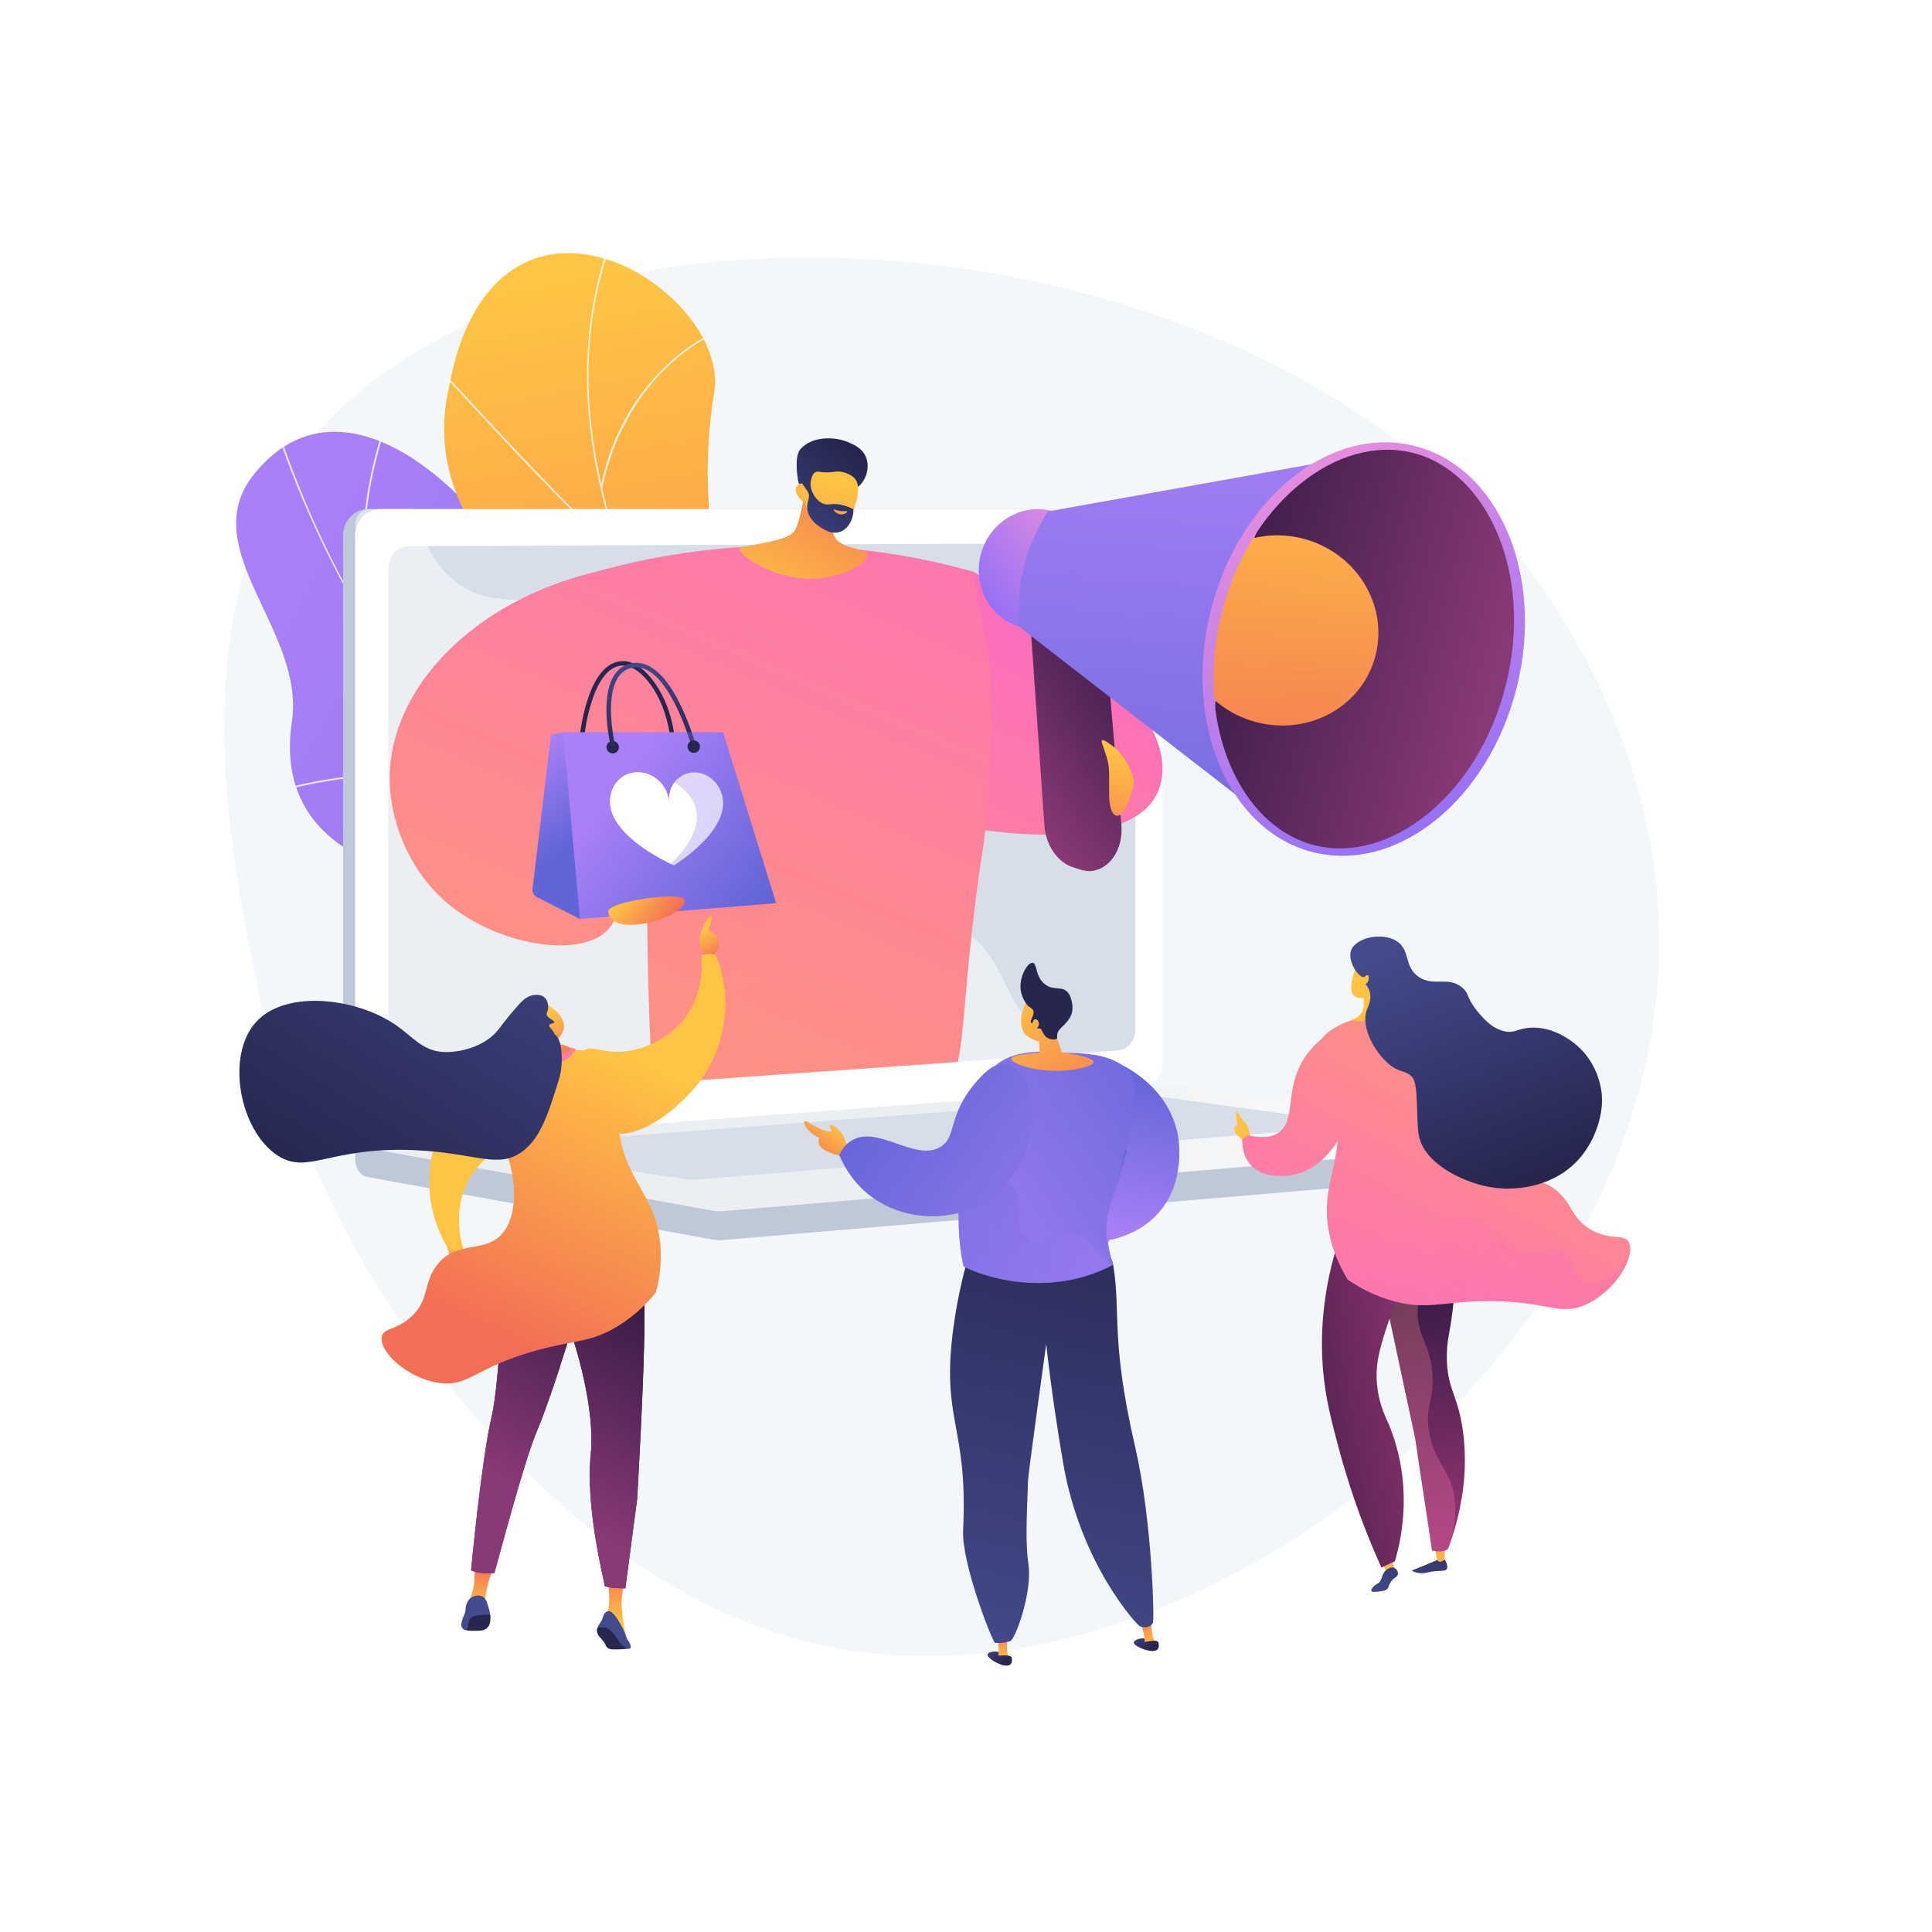 <?xml version="1.0" encoding="utf-8"?>
<!-- Generator: Adobe Illustrator 27.5.0, SVG Export Plug-In . SVG Version: 6.00 Build 0)  -->
<svg version="1.1" xmlns="http://www.w3.org/2000/svg" xmlns:xlink="http://www.w3.org/1999/xlink" x="0px" y="0px"
	 viewBox="0 0 3710 3710" style="enable-background:new 0 0 3710 3710;" xml:space="preserve">
<g id="Background">
	<g>
		<g>
			<rect style="fill:#FFFFFF;" width="3710" height="3710"/>
		</g>
	</g>
</g>
<g id="Illustration">
	<g>
		<path style="fill:#F4F7FA;" d="M2911.787,1063.066C2336.025,360.295,972.927,321.015,572.123,878.42
			c-220.84,307.127-128.557,766.228-83.023,992.749c83.793,416.86,290.416,685.224,335.534,742.148
			c109.477,138.127,375.396,473.639,775.492,550.333c683.628,131.044,1536.64-536.16,1583.9-1288.914
			C3211.271,1440.755,2961.565,1123.824,2911.787,1063.066z"/>
		<g>
			<g>
				<g>
					
						<linearGradient id="SVGID_1_" gradientUnits="userSpaceOnUse" x1="-4426.477" y1="-5211.348" x2="-3932.516" y2="-2053.519" gradientTransform="matrix(0.583 -0.812 0.812 0.583 7198.025 659.314)">
						<stop  offset="0" style="stop-color:#AA80F9"/>
						<stop  offset="0.996" style="stop-color:#6165D7"/>
					</linearGradient>
					<path style="fill:url(#SVGID_1_);" d="M1719.584,2136.122c16.347-7.725,45.099-38.941,49.239-50.169
						c27.551-74.719,88.223-211.262,57.641-289.697c-5.223-13.396-70.354-6.327-82.962-16.094
						c-42.62-5.573-57.75-4.862-95.666-30.064c-111.936-74.402,8.619-321.12-223.815-318.927
						c-170.255,1.606-283.595,97.109-344.614-148.261c-61.019-245.37-392.819-621.115-592.068-371.718
						c-114.35,143.131,99.319,299.445,73.191,474.189c-24.827,166.052,73.914,264.195,253.651,300.875
						s119.912,128.939,119.731,279.166c-0.218,180.454,260.332,128.115,378.56,93.691
						C1407.678,2031.391,1668.808,2025.035,1719.584,2136.122z"/>
					<g>
						<defs>
							<path id="SVGID_00000074400506781836492500000011662904721456658324_" d="M1858.418,1763.093
								c-0.137,124.283,4.844,250.755,5.382,375.913c-65.489,27.211-143.186,57.625-184.82-20.247
								c-57.884-108.265-271.797-87.999-366.777-59.793c-117.555,34.909-378.663,86.75-378.312-93.571
								c0.293-150.115,59.996-242.495-119.724-279.146c-179.72-36.65-278.434-134.817-253.64-300.878
								c26.092-174.753-187.503-330.978-73.189-474.183c199.186-249.528,531.196,126.58,592.002,371.638
								c60.807,245.058,175.083,150.833,344.499,148.112c231.29-3.716,114.953,248.558,222.677,317.177
								C1730.965,1801.909,1774.463,1773.021,1858.418,1763.093z"/>
						</defs>
						<clipPath id="SVGID_00000129921381218785012300000009583634358640885928_">
							<use xlink:href="#SVGID_00000074400506781836492500000011662904721456658324_"  style="overflow:visible;"/>
						</clipPath>
						<g style="opacity:0.8;clip-path:url(#SVGID_00000129921381218785012300000009583634358640885928_);">
							<g>
								<path style="fill:#FCFDFE;" d="M1797.773,1948.445c-150.852-21.342-296.18-65.57-431.944-131.456
									c-130.453-63.31-252.282-146.664-362.101-247.747c-213.182-196.228-377.694-456.156-475.75-751.681l3.19-1.059
									c206.956,623.736,680.628,1045.648,1267.077,1128.615L1797.773,1948.445z"/>
							</g>
							<g>
								<path style="fill:#FCFDFE;" d="M925.077,2040.219l-1.982-2.714c131.386-95.786,376.795-176.649,547.063-180.256l0.072,3.361
									C1300.545,1864.203,1055.99,1944.776,925.077,2040.219z"/>
							</g>
							<g>
								<path style="fill:#FCFDFE;" d="M1682.923,1930.861c-81.458-36.508-141.271-112.62-177.781-226.219
									c-26.641-82.898-40.491-183.525-41.164-299.086l3.361-0.02c0.669,115.218,14.464,215.506,41.003,298.078
									c36.205,112.651,95.404,188.077,175.953,224.18L1682.923,1930.861z"/>
							</g>
							<g>
								<path style="fill:#FCFDFE;" d="M974.495,1540.172c-147.182-75.277-319.765-52.32-438.626-19.811l-0.886-3.243
									c119.432-32.668,292.904-55.704,441.042,20.06L974.495,1540.172z"/>
							</g>
							<g>
								<path style="fill:#FCFDFE;" d="M732.014,1246.426c-70.946-174.926-19.043-365.875,18.209-464.13l3.144,1.191
									c-37.078,97.793-88.754,287.812-18.242,461.674L732.014,1246.426z"/>
							</g>
						</g>
					</g>
				</g>
			</g>
			<g>
				<g>
					<defs>
						<path id="SVGID_00000028297560035125930120000008197716125648614285_" d="M1485.892,2220.238
							c94.664-11.522,189.232-24.844,283.627-39.962c1.535,1.149,32.565-169.157-65.175-258.471
							c-193.276-173.024-63.09-328.312-25.955-420.326c59.432-129.752,28.971-287.456-143.695-257.916
							c-168.217,25.439-193.734-261.192-164.7-482.008c24.78-107.472-97.737-237.872-219.999-267.673
							c-124.812-33.017-249.367,34.564-287.538,248.787c-57.786,248.036,160.919,397.612,241.904,521.968
							c79.685,122.077-105.685,220.849,43.518,329.013c125.5,96.11,283.672,165.2,225.81,285.926
							C1314.243,1998.933,1328.476,2096.516,1485.892,2220.238z"/>
					</defs>
					<clipPath id="SVGID_00000011713106498201115830000000877908336242573193_">
						<use xlink:href="#SVGID_00000028297560035125930120000008197716125648614285_"  style="overflow:visible;"/>
					</clipPath>
				</g>
				<g>
					<defs>
						<path id="SVGID_00000020375423811329122780000008732968114541618855_" d="M1485.892,2220.238
							c94.664-11.522,189.232-24.844,283.627-39.962c1.535,1.149,32.565-169.157-65.175-258.471
							c-193.276-173.024-63.09-328.312-25.955-420.326c59.432-129.752,28.971-287.456-143.695-257.916
							c-168.217,25.439-193.734-261.192-164.7-482.008c24.78-107.472-97.737-237.872-219.999-267.673
							c-124.812-33.017-249.367,34.564-287.538,248.787c-57.786,248.036,160.919,397.612,241.904,521.968
							c79.685,122.077-105.685,220.849,43.518,329.013c125.5,96.11,283.672,165.2,225.81,285.926
							C1314.243,1998.933,1328.476,2096.516,1485.892,2220.238z"/>
					</defs>
					<clipPath id="SVGID_00000090252462205447112550000001418150798674892479_">
						<use xlink:href="#SVGID_00000020375423811329122780000008732968114541618855_"  style="overflow:visible;"/>
					</clipPath>
					
						<linearGradient id="SVGID_00000151529606263465850670000009166294060367816374_" gradientUnits="userSpaceOnUse" x1="-849.249" y1="-2317.365" x2="-1418.826" y2="-698.568" gradientTransform="matrix(0.867 -0.498 0.498 0.867 3060.893 2110.009)">
						<stop  offset="0" style="stop-color:#FFC444"/>
						<stop  offset="0.996" style="stop-color:#F36F56"/>
					</linearGradient>
					
						<path style="clip-path:url(#SVGID_00000090252462205447112550000001418150798674892479_);fill:url(#SVGID_00000151529606263465850670000009166294060367816374_);" d="
						M1485.892,2220.238c94.664-11.522,189.232-24.844,283.627-39.962c1.535,1.149,32.565-169.157-65.175-258.471
						c-193.276-173.024-63.09-328.312-25.955-420.326c58.836-129.656,27.891-270.056-131.548-272.132
						c-176.837-5.167-208.898-247.422-176.846-467.792c24.78-107.472-97.737-237.872-219.999-267.673
						c-124.812-33.017-249.367,34.564-287.538,248.787c-57.786,248.036,160.919,397.612,241.904,521.968
						c79.685,122.077-105.685,220.849,43.518,329.013c125.5,96.11,283.672,165.2,225.81,285.926
						C1314.243,1998.933,1328.476,2096.516,1485.892,2220.238z"/>
					<g style="opacity:0.8;clip-path:url(#SVGID_00000090252462205447112550000001418150798674892479_);">
						<g>
							<path style="fill:#FCFDFE;" d="M1612.66,2230.338c-1.165-11.028-96.615-373.11-246.192-707.487
								c-21.585-56.574-44.985-113.506-67.612-168.563c-60.649-147.583-123.369-300.191-153.174-452.27
								c-33.362-170.2-21.462-323.52,36.379-468.722l3.321,0.908c-128.439,322.441-9.324,612.288,116.789,919.152
								c22.634,55.071,46.037,112.018,67.605,168.556c156.037,348.81,246.41,706.877,246.379,708.387l-3.499-0.048l1.749,0.024
								L1612.66,2230.338z"/>
						</g>
						<g>
							<path style="fill:#FCFDFE;" d="M1189.28,1068.224c-105.627-97.138-233.021-235.119-301.46-309.247
								c-29.252-31.686-52.358-56.713-55.094-58.23l0.755-0.933l-0.338-1.797c2.34-0.276,4.571,1.919,57.458,59.201
								c68.408,74.096,195.744,212.018,301.282,309.069L1189.28,1068.224z"/>
						</g>
						<g>
							<path style="fill:#FCFDFE;" d="M1156.132,939.074l-2.5-4.346c16.7-85.082,56.017-161.413,113.697-220.745
								c45.788-47.101,89.413-69.682,101.083-73.88c2.497-0.895,3.58-1.025,4.489-0.527l-1.947,2.406
								c0.43,0.236,0.786,0.204,0.796,0.204c-4.366,0.385-47.441,20.245-94.749,66.634
								C1234.36,750.634,1177.987,827.733,1156.132,939.074z"/>
						</g>
						<g>
							<path style="fill:#FCFDFE;" d="M1459.072,1749.884c-14.974-104.094,14.291-215.992,86.977-332.586
								c37.855-60.721,86.126-120.2,143.468-176.786c3.003-2.962,5.374-5.302,5.699-5.767l3.027,1.451
								c-0.458,0.657-2.084,2.269-6.044,6.177c-79.676,78.623-261.549,285.432-229.656,507.169L1459.072,1749.884z"/>
						</g>
						<g>
							<path style="fill:#FCFDFE;" d="M1416.39,1640.879c-112.067-149.855-347.036-160.417-351.04-160.417c-0.017,0-0.027,0-0.038,0
								l-0.15-1.435l-0.557,1.376l-1.203-1.422l1.305-1.357c2.026-0.459,241.176,9.988,354.655,161.732L1416.39,1640.879z"/>
						</g>
						<g>
							<path style="fill:#FCFDFE;" d="M1596.859,2171.902c-2.023-45.559,17.554-123.112,122.3-233.852
								c2.46-2.599,4.585-4.845,4.872-5.291l1.285,0.567l2.057-0.243c0.144,0.83,0.144,0.83-5.459,6.753
								c-104.093,110.05-123.557,186.884-121.555,231.959L1596.859,2171.902z"/>
						</g>
						<g>
							<path style="fill:#FCFDFE;" d="M1572.817,2087c-27.533-78.629-161.309-136.579-238.604-164.123
								c-2.638-0.94-4.329-1.547-4.933-1.803l1.599-2.576c0.577,0.246,2.2,0.821,4.718,1.719
								c77.858,27.747,212.649,86.206,240.582,165.977L1572.817,2087z"/>
						</g>
					</g>
				</g>
				<g>
					<defs>
						<path id="SVGID_00000111876066705661656760000011068833759444043695_" d="M1485.892,2220.238
							c94.664-11.522,189.232-24.844,283.627-39.962c1.535,1.149,32.565-169.157-65.175-258.471
							c-193.276-173.024-63.09-328.312-25.955-420.326c59.432-129.752,28.971-287.456-143.695-257.916
							c-168.217,25.439-193.734-261.192-164.7-482.008c24.78-107.472-97.737-237.872-219.999-267.673
							c-124.812-33.017-249.367,34.564-287.538,248.787c-57.786,248.036,160.919,397.612,241.904,521.968
							c79.685,122.077-105.685,220.849,43.518,329.013c125.5,96.11,283.672,165.2,225.81,285.926
							C1314.243,1998.933,1328.476,2096.516,1485.892,2220.238z"/>
					</defs>
					<clipPath id="SVGID_00000182488589132621485960000016213554786734605707_">
						<use xlink:href="#SVGID_00000111876066705661656760000011068833759444043695_"  style="overflow:visible;"/>
					</clipPath>
				</g>
			</g>
		</g>
		<g>
			<g>
				<g>
					<path style="fill:#BFC8D6;" d="M3017.93,2187.073l-2335.783-20.53v60.745c0,16.488,10.188,30.507,23.985,33.005l660.49,119.618
						c7.838,1.419,15.787,1.796,23.697,1.123l1602.228-136.385c14.304-1.217,25.383-15.28,25.383-32.22V2187.073z"/>
					<g>
						<path style="fill:#BFC8D6;" d="M2170.283,2088.602L706.301,2199.729c-26.197,1.988-47.497-19.141-47.497-47.2V1028.386
							c0-28.058,21.3-50.805,47.497-50.805h1463.983c21.582,0,39.032,20.562,39.032,45.927v1016.204
							C2209.316,2065.076,2191.866,2086.963,2170.283,2088.602z"/>
						<path style="fill:#FFFFFF;" d="M2193.626,2088.602L729.644,2199.729c-26.198,1.988-47.497-19.141-47.497-47.2V1028.386
							c0-28.058,21.299-50.805,47.497-50.805h1463.982c21.583,0,39.033,20.562,39.033,45.927v1016.204
							C2232.659,2065.076,2215.21,2086.963,2193.626,2088.602z"/>
						<path style="fill:#D8DEE8;" d="M2148.02,2016.958l-1363.547,96.528c-21.319,1.509-38.643-15.833-38.643-38.74v-984.188
							c0-22.906,17.325-41.553,38.643-41.647l1363.547-6.061c17.804-0.079,32.205,16.77,32.205,37.634v896.419
							C2180.224,1997.765,2165.823,2015.698,2148.02,2016.958z"/>
						<path style="fill:#FFFFFF;" d="M1513.339,1008.329c0,10.445-7.535,18.937-16.84,18.968c-9.317,0.031-16.877-8.432-16.877-18.9
							c0-10.469,7.56-18.961,16.877-18.968C1505.804,989.421,1513.339,997.883,1513.339,1008.329z"/>
						<path style="opacity:0.48;fill:#FFFFFF;" d="M1840.903,1780.288c-112.86-65.225-201.601,17.423-287.243-64.122
							c-51.922-49.438-26.43-86.304-90.319-160.183c-70.761-81.826-116.831-54.321-187.945-127.965
							c-89.919-93.119-44.946-165.568-122.4-232.424c-93.963-81.107-195.296-6.037-284.742-83.821
							c-38.579-33.549-59.746-82.322-70.799-134.193h-87.518c-15.336,0-27.79,13.351-27.79,29.821v1165.271
							c0,16.47,12.454,28.872,27.79,27.702l1492.039-113.758c7.322-0.558,13.815-5.15,17.981-11.808
							c-109.221-4.275-176.322-43.604-219.214-84.26C1916.834,1911.015,1931.388,1832.581,1840.903,1780.288z"/>
					</g>
					
						<linearGradient id="SVGID_00000149343491246558727830000002974977959630593459_" gradientUnits="userSpaceOnUse" x1="682.147" y1="2204.59" x2="3017.93" y2="2204.59">
						<stop  offset="0.494" style="stop-color:#EBEFF2"/>
						<stop  offset="1" style="stop-color:#FFFFFF"/>
					</linearGradient>
					<path style="fill:url(#SVGID_00000149343491246558727830000002974977959630593459_);" d="M2251.977,2083.563l-1569.83,116.971
						l684.475,123.962c7.838,1.419,15.787,1.796,23.697,1.123l1627.611-138.545l-740.981-102.716
						C2268.662,2083.208,2260.304,2082.942,2251.977,2083.563z"/>
					<polygon style="fill:#D8DEE8;" points="911.209,2203.475 2218.14,2104.642 2622.623,2160.26 1326.952,2265.909 					"/>
				</g>
				<g>
					<defs>
						<path id="SVGID_00000087402807727875591470000014933337010776266902_" d="M1044.43,2095.055l855.696-60.124l1024.777-366.965
							l42.008-933.904H659.953C659.953,734.061,560.207,1998.081,1044.43,2095.055z"/>
					</defs>
					<clipPath id="SVGID_00000155110045495833747700000004382183691777149619_">
						<use xlink:href="#SVGID_00000087402807727875591470000014933337010776266902_"  style="overflow:visible;"/>
					</clipPath>
					<g style="clip-path:url(#SVGID_00000155110045495833747700000004382183691777149619_);">
						<g>
							
								<linearGradient id="SVGID_00000011747082210831649920000002292211027391249031_" gradientUnits="userSpaceOnUse" x1="-3156.469" y1="2096.091" x2="-2796.399" y2="1264.11" gradientTransform="matrix(1 0 0 1 4861.849 0)">
								<stop  offset="0" style="stop-color:#FF9085"/>
								<stop  offset="1" style="stop-color:#FB6FBB"/>
							</linearGradient>
							<path style="fill:url(#SVGID_00000011747082210831649920000002292211027391249031_);" d="M1868.462,1097.599
								c0,0,376.392,209.644,363.517,387.661s-389.963,101.184-389.963,101.184L1868.462,1097.599z"/>
							
								<linearGradient id="SVGID_00000062183596287029916560000000775475269376874625_" gradientUnits="userSpaceOnUse" x1="-3569.029" y1="1958.732" x2="-3037.201" y2="729.885" gradientTransform="matrix(1 0 0 1 4861.849 0)">
								<stop  offset="0" style="stop-color:#FF9085"/>
								<stop  offset="1" style="stop-color:#FB6FBB"/>
							</linearGradient>
							<path style="fill:url(#SVGID_00000062183596287029916560000000775475269376874625_);" d="M1072.573,1120.069
								c111.489-37.8,281.602-79.686,489.651-71.113c120.524,4.965,224.14,25.646,306.238,48.643
								c11.101,62.082,22.201,124.166,33.301,186.247c2.552,62.247,3.375,146.568-3.619,246.196
								c-6.994,99.62-13.84,101.121-29.861,241.746c-26.12,229.278-15.196,289.178-61.275,316.72
								c-29.971,17.914-40.317,16.008-193.255,0.85c-102.552-10.165-145.816-11.878-197.749,5.697
								c-70.72,23.929-103.951,41.376-133.125,28.304c-27.976-12.538-31.538-60.837-34.917-145.045
								c-5.212-129.902-4.891-218.195-5.372-249.8c-2.206-145.008-38.925-255.727-85.953-397.528
								C1127.224,1242.297,1096.242,1170.52,1072.573,1120.069z"/>
							<g>
								
									<linearGradient id="SVGID_00000099645289087880460470000006153102806721903251_" gradientUnits="userSpaceOnUse" x1="-2570.463" y1="2815.821" x2="-2556.772" y2="2451.143" gradientTransform="matrix(0.894 0.447 -0.447 0.894 5032.876 -182.996)">
									<stop  offset="0" style="stop-color:#FFC444"/>
									<stop  offset="0.996" style="stop-color:#F36F56"/>
								</linearGradient>
								<path style="fill:url(#SVGID_00000099645289087880460470000006153102806721903251_);" d="M1548.448,905.302
									c-1.64,36.458-7.248,65.142-12.153,84.73c-5.617,22.442-9.104,28.132-13.409,32.668
									c-6.48,6.831-16.045,12.341-68.957,22.501c-28.793,5.528-32.439,5.141-33.218,7.926
									c-3.794,13.594,71.191,64.619,151.849,57.593c49.366-4.299,95.437-29.872,93.484-44.695
									c-1.965-14.921-51.329-9.607-64.49-37.113c-9.153-19.133,3.63-44.921,18.243-66.061
									C1608.077,937.756,1560.167,930.396,1548.448,905.302z"/>
								<g>
									
										<linearGradient id="SVGID_00000081607229724258017780000011333982355728538548_" gradientUnits="userSpaceOnUse" x1="4929.659" y1="1351.197" x2="4836.838" y2="1115.448" gradientTransform="matrix(-0.96 -0.28 -0.28 0.96 6578.899 1144.595)">
										<stop  offset="0" style="stop-color:#444B8C"/>
										<stop  offset="0.996" style="stop-color:#26264F"/>
									</linearGradient>
									<path style="fill:url(#SVGID_00000081607229724258017780000011333982355728538548_);" d="M1647.229,935.122
										c15.468-11.464,23.772-37.011,15.794-57.074c-6.866-17.265-23.6-24.388-33.618-28.657
										c-29.031-12.363-70.669-11.038-92.047,12.723c-12.666,14.082-5.836,53.149-5.002,60.057
										c0.95,7.812,5.682,11.796,9.163,18.52c4.821,9.324,12.315,24.097,24.411,48.676c3.07-5.289,7.261-11.719,12.865-18.376
										c2.157-2.563,10.726-12.527,21.366-19.742C1621.478,936.779,1632.567,945.987,1647.229,935.122z"/>
									
										<linearGradient id="SVGID_00000078020599966547929340000000609691091956658083_" gradientUnits="userSpaceOnUse" x1="-3404.46" y1="923.733" x2="-3408.729" y2="1267.662" gradientTransform="matrix(0.975 0.221 -0.221 0.975 5118.042 771.112)">
										<stop  offset="0" style="stop-color:#FFC444"/>
										<stop  offset="0.996" style="stop-color:#F36F56"/>
									</linearGradient>
									<path style="fill:url(#SVGID_00000078020599966547929340000000609691091956658083_);" d="M1545.33,965.61
										c0,0,10.168,38.265,50.268,47.347c35.903,8.13,64.435-69.338,46.897-92.756c-5.853-7.815-20.198-14.586-33.434-14.776
										c-7.818-0.112-11.151,2.164-23.922,1.729c-11.781-0.398-14.511-2.524-18.636-0.724
										c-5.159,2.256-10.707,9.882-10.642,35.017c-4.709-8.791-12.002-13.791-18.516-12.785c-1.039,0.164-3.944,1.093-6.044,3.184
										C1523.708,939.409,1528.54,953.372,1545.33,965.61z"/>
									
										<linearGradient id="SVGID_00000007426822361854557880000008841626627028150715_" gradientUnits="userSpaceOnUse" x1="4901.302" y1="1362.485" x2="4808.387" y2="1126.498" gradientTransform="matrix(-0.96 -0.28 -0.28 0.96 6578.899 1144.595)">
										<stop  offset="0" style="stop-color:#444B8C"/>
										<stop  offset="0.996" style="stop-color:#26264F"/>
									</linearGradient>
									<path style="fill:url(#SVGID_00000007426822361854557880000008841626627028150715_);" d="M1566.309,901.234
										c1.323,1.769-5.744,6.57-8.785,15.427c-5.906,17.188,5.534,43.305,22.989,50.397c10.32,4.191,15.138-1.35,33.258,1.992
										c11.221,2.071,19.867,6.135,25.196,9.066c-0.128,20.73-10.957,38.232-26.336,43.289
										c-16.557,5.444-32.404-5.519-39.03-10.104c-4.431-3.067-18.644-12.86-22.598-29.722
										c-4.118-17.571,6.971-24.145,0.151-37.223c-3.441-6.595-9.294-10.744-12.696-22.55c-0.923-3.207-1.366-5.934-1.594-7.746
										C1548.803,907.119,1564.391,898.671,1566.309,901.234z"/>
									
										<linearGradient id="SVGID_00000087395783269732516390000013784582564886392990_" gradientUnits="userSpaceOnUse" x1="4810.365" y1="1220.292" x2="4815.198" y2="1263.373" gradientTransform="matrix(-0.96 -0.28 -0.28 0.96 6578.899 1144.595)">
										<stop  offset="0" style="stop-color:#FFC444"/>
										<stop  offset="1" style="stop-color:#F36F56"/>
									</linearGradient>
									<path style="fill:url(#SVGID_00000087395783269732516390000013784582564886392990_);" d="M1624.087,981.41
										c0,0-8.783,1.725-21.711-2.905c-0.628-0.226-1.389-0.247-1.568,0.061c-0.671,1.157,6.108,9.245,14.525,9.361
										c5.978,0.079,11.816-3.873,11.467-5.422C1626.65,981.851,1625.38,981.555,1624.087,981.41z"/>
								</g>
							</g>
							
								<linearGradient id="SVGID_00000034780460076632331050000006972863399610065813_" gradientUnits="userSpaceOnUse" x1="-3630.46" y1="1703.688" x2="-3605.774" y2="1779.035" gradientTransform="matrix(1 0 0 1 4861.849 0)">
								<stop  offset="0" style="stop-color:#FFC444"/>
								<stop  offset="0.996" style="stop-color:#F36F56"/>
							</linearGradient>
							<path style="fill:url(#SVGID_00000034780460076632331050000006972863399610065813_);" d="M1175.438,1728.632l36.908-2.061
								c0,0,40.438-33.839,58.844-31.728c18.405,2.111,45.937,14.881,49.294,17.563c3.357,2.679-10.074,17.685-23.503,16.226
								c-13.43-1.46-43.399,5.787-48.758,17.618c-5.359,11.831-28.619,18.976-32.571,12.037l-49.614,9.847L1175.438,1728.632z"/>
							
								<linearGradient id="SVGID_00000060743795313579408040000014334589107421635250_" gradientUnits="userSpaceOnUse" x1="-3976.558" y1="1782.356" x2="-3444.729" y2="553.508" gradientTransform="matrix(1 0 0 1 4861.849 0)">
								<stop  offset="0" style="stop-color:#FF9085"/>
								<stop  offset="1" style="stop-color:#FB6FBB"/>
							</linearGradient>
							<path style="fill:url(#SVGID_00000060743795313579408040000014334589107421635250_);" d="M1186.604,1715.72
								c2.584,30.279-4.011,50.843-15.017,64.944c-48.781,62.506-214.565,36.947-313.097-46.776
								c-72.935-61.972-111.553-158.202-110.127-244.426c2.784-168.248,158.709-333.109,390.646-390.066
								c34.333,102.632,68.666,205.26,102.999,307.893c-142.993,2.181-202.073,104.777-189.19,181.729
								C1062.415,1646.344,1101.479,1703.108,1186.604,1715.72z"/>
							
								<linearGradient id="SVGID_00000078030418715154968590000000792820850673361582_" gradientUnits="userSpaceOnUse" x1="-3471.272" y1="2001.039" x2="-2939.439" y2="772.182" gradientTransform="matrix(1 0 0 1 4861.849 0)">
								<stop  offset="0" style="stop-color:#FF9085"/>
								<stop  offset="1" style="stop-color:#FB6FBB"/>
							</linearGradient>
							<path style="opacity:0.3;fill:url(#SVGID_00000078030418715154968590000000792820850673361582_);" d="M1747.558,2013.233
								c-75.222-32.097-74.786-98.522-145.043-126.243c-100.254-39.558-211.018,52.342-228.311,26.859
								c-17.997-26.516,114.293-107.827,96.696-188.02c-13.986-63.729-106.331-52.435-155.789-139.672
								c-46.918-82.753-1.431-159.263-42.977-188.021c-14.899-10.315-41.18-14.385-91.01,7.544
								c34.746,108.517,59.66,204.212,61.465,322.834c0.48,31.604,0.16,119.898,5.372,249.8
								c3.379,84.208,6.942,132.508,34.917,145.045c29.173,13.072,62.406-4.375,133.125-28.304
								c51.933-17.574,94.702-35.58,197.255-25.415c152.939,15.158,163.779,36.783,193.75,18.868
								c19.519-11.666,28.797-29.207,35.008-62.902C1811.355,2028.912,1778.83,2026.575,1747.558,2013.233z"/>
						</g>
						<g>
							
								<linearGradient id="SVGID_00000051366651274270294090000004901184623677742500_" gradientUnits="userSpaceOnUse" x1="-4999.073" y1="1402.483" x2="-5256.176" y2="1705.696" gradientTransform="matrix(0.971 0.241 -0.241 0.971 7414.689 1080.445)">
								<stop  offset="0" style="stop-color:#311944"/>
								<stop  offset="1" style="stop-color:#893976"/>
							</linearGradient>
							<path style="fill:url(#SVGID_00000051366651274270294090000004901184623677742500_);" d="M2051.141,1661.524
								c-24.71-12.517-43.211-42.161-45.615-76.801l-32.302-465.72c-2.801-40.402,21.44-79.665,54.897-88.293
								c34.349-8.855,78.575,19.985,82.288,62.382l42.933,490.47c4.263,48.717-24.17,88.939-62.537,89.291
								C2081.483,1672.939,2059.38,1665.698,2051.141,1661.524z"/>
							
								<linearGradient id="SVGID_00000049912174188617866050000006292779914555661211_" gradientUnits="userSpaceOnUse" x1="-5031.001" y1="1375.411" x2="-5297.475" y2="1689.676" gradientTransform="matrix(0.971 0.241 -0.241 0.971 7414.689 1080.445)">
								<stop  offset="0" style="stop-color:#311944"/>
								<stop  offset="1" style="stop-color:#893976"/>
							</linearGradient>
							<path style="opacity:0.3;fill:url(#SVGID_00000049912174188617866050000006292779914555661211_);" d="M2028.121,1030.711
								c34.349-8.856,78.575,19.985,82.288,62.382l39.093,446.595c-22.006-16.192-49.983-25.63-69.16-63.629
								c-31.235-61.89,4.751-115.093-15.923-178.962c-9.304-28.744-31.029-62.095-84.753-85.213l-6.442-92.881
								C1970.423,1078.602,1994.664,1039.339,2028.121,1030.711z"/>
							
								<linearGradient id="SVGID_00000182528489934843196980000013309288843021490334_" gradientUnits="userSpaceOnUse" x1="-2604.995" y1="1232.737" x2="-2752.532" y2="1406.734" gradientTransform="matrix(0.971 0.241 -0.241 0.971 4909.398 458.147)">
								<stop  offset="0.004" style="stop-color:#E38DDD"/>
								<stop  offset="1" style="stop-color:#9571F6"/>
							</linearGradient>
							<path style="fill:url(#SVGID_00000182528489934843196980000013309288843021490334_);" d="M2099.902,1120.034
								c-15.406,62.02-76.441,100.238-136.326,85.363c-59.886-14.875-95.944-77.211-80.539-139.23
								c15.405-62.02,76.441-100.238,136.326-85.363C2079.249,995.679,2115.307,1058.015,2099.902,1120.034z"/>
							
								<linearGradient id="SVGID_00000103954168838446163530000012170860504474810244_" gradientUnits="userSpaceOnUse" x1="-4999.053" y1="863.253" x2="-4776.56" y2="2093.911" gradientTransform="matrix(0.971 0.241 -0.241 0.971 7414.689 1080.445)">
								<stop  offset="0" style="stop-color:#AA80F9"/>
								<stop  offset="0.996" style="stop-color:#6165D7"/>
							</linearGradient>
							<path style="fill:url(#SVGID_00000103954168838446163530000012170860504474810244_);" d="M2012.434,982.043
								c-43.614,68.22-61.689,140.989-55.039,221.578l556.243,431.423l202.065-778.818L2012.434,982.043z"/>
							
								<linearGradient id="SVGID_00000144322494293585958520000017385298826433679532_" gradientUnits="userSpaceOnUse" x1="-5061.184" y1="938.025" x2="-4853.98" y2="2084.116" gradientTransform="matrix(0.971 0.241 -0.241 0.971 7414.689 1080.445)">
								<stop  offset="0" style="stop-color:#AA80F9"/>
								<stop  offset="0.996" style="stop-color:#6165D7"/>
							</linearGradient>
							<path style="opacity:0.3;fill:url(#SVGID_00000144322494293585958520000017385298826433679532_);" d="M2374.69,1348.448
								c-56.633-44.706-50.981-149.764-119.903-170.123c-51.729-15.28-81.468,38.767-128.53,19.734
								c-46.427-18.776-38.954-82.659-85.329-116.169c-20.475-14.794-44.415-18.255-68.788-15.261
								c-13.825,43.012-18.753,88.422-14.744,136.993l556.243,431.423l20.441-277.458
								C2450.536,1381.16,2403.076,1370.855,2374.69,1348.448z"/>
							
								<linearGradient id="SVGID_00000008125443357486150350000013522352247354736829_" gradientUnits="userSpaceOnUse" x1="4194.027" y1="1040.176" x2="3723.32" y2="1595.304" gradientTransform="matrix(-0.971 -0.241 -0.241 0.971 6778.389 921.961)">
								<stop  offset="0.004" style="stop-color:#E38DDD"/>
								<stop  offset="1" style="stop-color:#9571F6"/>
							</linearGradient>
							<path style="fill:url(#SVGID_00000008125443357486150350000013522352247354736829_);" d="M2324.817,1173.371
								c-53.524,215.482,34.701,422.857,197.058,463.186c162.357,40.328,337.363-101.662,390.887-317.144
								s-34.701-422.857-197.058-463.186C2553.347,815.898,2378.341,957.889,2324.817,1173.371z"/>
							
								<linearGradient id="SVGID_00000148629073315878449610000002423209782741801869_" gradientUnits="userSpaceOnUse" x1="4339.509" y1="1308.038" x2="3693.727" y2="1324.49" gradientTransform="matrix(-0.971 -0.241 -0.241 0.971 6778.389 921.961)">
								<stop  offset="0" style="stop-color:#311944"/>
								<stop  offset="1" style="stop-color:#893976"/>
							</linearGradient>
							<path style="fill:url(#SVGID_00000148629073315878449610000002423209782741801869_);" d="M2525.164,1623.318
								c34.468,8.562,70.623,7.773,107.46-2.346c37.491-10.298,73.885-29.624,108.172-57.442
								c72.075-58.478,125.76-147.009,151.165-249.286c25.405-102.275,19.384-205.637-16.951-291.043
								c-17.285-40.628-40.407-74.737-68.721-101.381c-27.821-26.179-59.405-43.794-93.873-52.356
								c-34.468-8.562-70.624-7.773-107.46,2.346c-37.491,10.298-73.885,29.624-108.172,57.442
								c-30.136,24.451-57.058,54.156-80.041,87.924c-31.984,46.991,9.895,114.743-4.887,174.254
								c-15.719,63.281-85.643,114.084-77.564,173.687c4.978,36.728,14.425,71.901,28.278,104.464
								c17.285,40.628,40.407,74.737,68.722,101.381C2459.111,1597.142,2490.696,1614.757,2525.164,1623.318z"/>
							<g>
								<defs>
									<path id="SVGID_00000013912103523291576090000015735494123440139934_" d="M2525.164,1623.318
										c34.468,8.562,70.623,7.773,107.46-2.346c37.491-10.298,73.885-29.624,108.172-57.442
										c72.075-58.478,125.76-147.009,151.165-249.286c25.405-102.275,19.384-205.637-16.951-291.043
										c-17.285-40.628-40.407-74.737-68.721-101.381c-27.821-26.179-59.405-43.794-93.873-52.356
										c-34.468-8.562-70.624-7.773-107.46,2.346c-37.491,10.298-73.885,29.624-108.172,57.442
										c-72.075,58.478-125.76,147.009-151.165,249.285c-25.405,102.276-19.385,205.638,16.95,291.044
										c17.285,40.628,40.407,74.737,68.722,101.381C2459.111,1597.142,2490.696,1614.757,2525.164,1623.318z"/>
								</defs>
								<clipPath id="SVGID_00000100366190526745907610000009556737806793751739_">
									<use xlink:href="#SVGID_00000013912103523291576090000015735494123440139934_"  style="overflow:visible;"/>
								</clipPath>
								
									<linearGradient id="SVGID_00000076605899232259005260000004326633520416060054_" gradientUnits="userSpaceOnUse" x1="-4849.893" y1="931.947" x2="-4708.509" y2="1713.97" gradientTransform="matrix(0.971 0.241 -0.241 0.971 7414.689 1080.445)">
									<stop  offset="0" style="stop-color:#FFC444"/>
									<stop  offset="0.996" style="stop-color:#F36F56"/>
								</linearGradient>
								
									<path style="clip-path:url(#SVGID_00000100366190526745907610000009556737806793751739_);fill:url(#SVGID_00000076605899232259005260000004326633520416060054_);" d="
									M2641.712,1257.52c-24.554,98.85-128.428,156.378-230.548,128.886c-100.541-27.066-161.56-126.606-137.69-222.704
									c23.871-96.098,124.134-154.547,225.352-130.21C2601.635,1058.211,2666.266,1158.67,2641.712,1257.52z"/>
								
									<linearGradient id="SVGID_00000151530707662366131620000003945096868056224701_" gradientUnits="userSpaceOnUse" x1="-4750.508" y1="1033.836" x2="-4646.602" y2="1608.561" gradientTransform="matrix(0.971 0.241 -0.241 0.971 7414.689 1080.445)">
									<stop  offset="0" style="stop-color:#FFC444"/>
									<stop  offset="0.996" style="stop-color:#F36F56"/>
								</linearGradient>
								
									<path style="opacity:0.3;clip-path:url(#SVGID_00000100366190526745907610000009556737806793751739_);fill:url(#SVGID_00000151530707662366131620000003945096868056224701_);" d="
									M2625.899,1251.885c-18.233,73.403-73.823,121.473-123.453,107.567c-48.863-13.691-73.553-82.484-55.828-153.845
									c17.725-71.36,71.557-119.884,120.923-108.22C2617.683,1109.235,2644.132,1178.482,2625.899,1251.885z"/>
							</g>
						</g>
						
							<linearGradient id="SVGID_00000171709877677867612070000001302128627608563860_" gradientUnits="userSpaceOnUse" x1="-2016.697" y1="1727.833" x2="-1923.89" y2="1949.044" gradientTransform="matrix(0.809 0.588 -0.588 0.809 4799.888 1225.7)">
							<stop  offset="0" style="stop-color:#FFC444"/>
							<stop  offset="0.996" style="stop-color:#F36F56"/>
						</linearGradient>
						<path style="fill:url(#SVGID_00000171709877677867612070000001302128627608563860_);" d="M2177.943,1504.972
							c0,0-4.521-45.705-43.614-74.092c-39.094-28.387-4.666,10.753-4.542,51.694c0.125,40.941,0.125,40.941,0.125,40.941
							s-1.37,42.999,15.923,42.986C2163.127,1566.488,2177.943,1504.972,2177.943,1504.972z"/>
					</g>
				</g>
			</g>
			<g>
				<g>
					
						<linearGradient id="SVGID_00000039094680705799985100000009605913789096037274_" gradientUnits="userSpaceOnUse" x1="1009.162" y1="1323.136" x2="1046.551" y2="1337.024" gradientTransform="matrix(1 0 0 1 83.119 0)">
						<stop  offset="0" style="stop-color:#444B8C"/>
						<stop  offset="0.996" style="stop-color:#26264F"/>
					</linearGradient>
					<path style="fill:url(#SVGID_00000039094680705799985100000009605913789096037274_);" d="M1292.025,1427.185
						c-2.177,0-4.038-1.656-4.249-3.867c-3.742-39.26-16.542-76.562-36.043-105.035c-17.275-25.225-37.842-40.278-55.026-40.278
						c-0.02,0-0.038,0-0.057,0c-62.589,0.122-75.682,143.822-75.807,145.274c-0.202,2.351-2.263,4.093-4.624,3.891
						c-2.351-0.202-4.093-2.272-3.891-4.623c0.536-6.246,13.937-152.951,84.305-153.089c0.025,0,0.051,0,0.075,0
						c20.304,0,42.924,16.03,62.076,43.995c20.305,29.648,33.623,68.377,37.499,109.053c0.224,2.349-1.499,4.436-3.849,4.66
						C1292.298,1427.179,1292.161,1427.185,1292.025,1427.185z"/>
					
						<linearGradient id="SVGID_00000054975710982409405400000007910228151619794827_" gradientUnits="userSpaceOnUse" x1="904.434" y1="1451.635" x2="1008.585" y2="1626.288" gradientTransform="matrix(1 0 0 1 83.119 0)">
						<stop  offset="0" style="stop-color:#AA80F9"/>
						<stop  offset="0.996" style="stop-color:#6165D7"/>
					</linearGradient>
					<path style="fill:url(#SVGID_00000054975710982409405400000007910228151619794827_);" d="M1031.276,1722.932l82.392,41.714
						l49.921-153.192l-82.256-205.376l-23.324,5.719l-35.39,294.957C1021.817,1713.429,1025.277,1719.894,1031.276,1722.932z"/>
					
						<linearGradient id="SVGID_00000165925276497169581410000011383330341372817834_" gradientUnits="userSpaceOnUse" x1="920.538" y1="1442.033" x2="1024.688" y2="1616.685" gradientTransform="matrix(1 0 0 1 83.119 0)">
						<stop  offset="0" style="stop-color:#AA80F9"/>
						<stop  offset="0.996" style="stop-color:#6165D7"/>
					</linearGradient>
					<path style="opacity:0.3;fill:url(#SVGID_00000165925276497169581410000011383330341372817834_);" d="M1163.589,1611.453
						l-82.256-205.376l-13.758,3.373c-1.908,27.421-1.069,49.989,0.226,66.42c5.514,69.924,23.827,89.382,14.956,138.163
						c-7.376,40.56-23.486,46.065-22.078,73.354c1.534,29.721,22.263,54.608,46.909,74.18l6.079,3.078L1163.589,1611.453z"/>
					
						<linearGradient id="SVGID_00000121242973515973396870000015214374144637113248_" gradientUnits="userSpaceOnUse" x1="1085.743" y1="1521.993" x2="1378.967" y2="1747.92" gradientTransform="matrix(1 0 0 1 83.119 0)">
						<stop  offset="0" style="stop-color:#AA80F9"/>
						<stop  offset="0.996" style="stop-color:#6165D7"/>
					</linearGradient>
					<polygon style="fill:url(#SVGID_00000121242973515973396870000015214374144637113248_);" points="1081.333,1406.077 
						1388.541,1406.077 1490.212,1734.304 1113.668,1764.645 					"/>
					
						<linearGradient id="SVGID_00000027574969740202112260000008994410056911795852_" gradientUnits="userSpaceOnUse" x1="1077.301" y1="1428.87" x2="1082.115" y2="1430.658" gradientTransform="matrix(1 0 0 1 83.119 0)">
						<stop  offset="0" style="stop-color:#444B8C"/>
						<stop  offset="0.996" style="stop-color:#26264F"/>
					</linearGradient>
					
						<circle style="fill:url(#SVGID_00000027574969740202112260000008994410056911795852_);" cx="1176.531" cy="1434.854" r="11.942"/>
					<g>
						<path style="fill:#FFFFFF;" d="M1174.315,1520.04L1174.315,1520.04c6.699-21.895,26.456-37.306,50.677-37.223
							c30.911,0.107,57.366,25.482,59.752,56.537c-2.385-31.056,19.712-56.264,48.736-56.164
							c21.796,0.075,41.113,14.464,49.787,34.561l0.001,0c31.924,70.295-89.119,144.048-89.119,144.048
							S1148.266,1598.97,1174.315,1520.04z"/>
					</g>
					
						<linearGradient id="SVGID_00000147911430279211872180000011345048903247983232_" gradientUnits="userSpaceOnUse" x1="1143.361" y1="1258.699" x2="1173.272" y2="1449.385" gradientTransform="matrix(1 0 0 1 83.119 0)">
						<stop  offset="0" style="stop-color:#444B8C"/>
						<stop  offset="0.996" style="stop-color:#26264F"/>
					</linearGradient>
					<path style="fill:url(#SVGID_00000147911430279211872180000011345048903247983232_);" d="M1176.501,1434.209
						c-1.939,0-3.695-1.329-4.157-3.299c-0.873-3.722-21.057-91.672,7.403-134.834c8.157-12.371,19.553-19.924,33.872-22.449
						c73.57-12.963,118.866,145.051,120.758,151.783c0.638,2.272-0.686,4.631-2.958,5.269c-2.274,0.641-4.631-0.686-5.27-2.957
						c-0.443-1.573-45.031-157.335-111.047-145.679c-12.081,2.13-21.313,8.259-28.221,18.736
						c-26.455,40.122-6.422,127.303-6.217,128.179c0.539,2.297-0.887,4.596-3.184,5.136
						C1177.153,1434.173,1176.824,1434.209,1176.501,1434.209z"/>
					<g style="opacity:0.3;">
						
							<linearGradient id="SVGID_00000074432770906344088350000015712239501432064164_" gradientUnits="userSpaceOnUse" x1="1089.533" y1="1517.073" x2="1382.757" y2="1743.001" gradientTransform="matrix(1 0 0 1 83.119 0)">
							<stop  offset="0" style="stop-color:#AA80F9"/>
							<stop  offset="0.996" style="stop-color:#6165D7"/>
						</linearGradient>
						<path style="fill:url(#SVGID_00000074432770906344088350000015712239501432064164_);" d="M1388.541,1406.077h-152.403
							c-7.516,7.645-12.851,16.457-13.36,26.341c-2.395,46.439,104.365,61.695,114.661,125.343
							c7.427,45.914-38.274,98.891-79.052,122.494c-42.962,24.867-72.073,12.274-101.129,39.882
							c-12.767,12.13-20.541,27.299-25.164,43.022l358.12-28.856L1388.541,1406.077z"/>
					</g>
					
						<linearGradient id="SVGID_00000153691152286085385140000002500101916459163287_" gradientUnits="userSpaceOnUse" x1="1233.039" y1="1427.762" x2="1237.853" y2="1429.55" gradientTransform="matrix(1 0 0 1 83.119 0)">
						<stop  offset="0" style="stop-color:#444B8C"/>
						<stop  offset="0.996" style="stop-color:#26264F"/>
					</linearGradient>
					
						<circle style="fill:url(#SVGID_00000153691152286085385140000002500101916459163287_);" cx="1332.269" cy="1433.746" r="11.942"/>
				</g>
				
					<linearGradient id="SVGID_00000139972955479235397870000014463084250711528374_" gradientUnits="userSpaceOnUse" x1="1201.453" y1="1713.045" x2="1280.215" y2="1773.731">
					<stop  offset="0" style="stop-color:#FFC444"/>
					<stop  offset="0.996" style="stop-color:#F36F56"/>
				</linearGradient>
				<path style="fill:url(#SVGID_00000139972955479235397870000014463084250711528374_);" d="M1167.922,1749.883
					c0,0-0.84,31.928,57.975,25.206c58.815-6.722,102.452-39.092,85.255-50.214S1169.807,1731.633,1167.922,1749.883z"/>
			</g>
		</g>
		<g>
			
				<linearGradient id="SVGID_00000166645264181095299290000012382418686192577439_" gradientUnits="userSpaceOnUse" x1="2356.682" y1="2118.123" x2="2419.106" y2="2234.554">
				<stop  offset="0" style="stop-color:#FFC444"/>
				<stop  offset="0.463" style="stop-color:#FFC244"/>
				<stop  offset="0.63" style="stop-color:#FEBB46"/>
				<stop  offset="0.749" style="stop-color:#FCB048"/>
				<stop  offset="0.845" style="stop-color:#FA9F4C"/>
				<stop  offset="0.926" style="stop-color:#F78951"/>
				<stop  offset="0.996" style="stop-color:#F36F56"/>
			</linearGradient>
			<path style="fill:url(#SVGID_00000166645264181095299290000012382418686192577439_);" d="M2400.1,2182.805
				c0,0,0-17.014-9.663-27.097c-9.662-10.083-17.224-28.987-17.014-18.695c0.21,10.293,3.151,23.316,3.151,23.316
				s-11.772,3.571-3.155,16.174C2382.036,2189.107,2403.729,2200.376,2400.1,2182.805z"/>
			
				<linearGradient id="SVGID_00000060747728394306205050000004213714765758008472_" gradientUnits="userSpaceOnUse" x1="2038.646" y1="2955.757" x2="1985.454" y2="2780.365" gradientTransform="matrix(-0.993 0.118 0.118 0.993 4409.115 -89.7)">
				<stop  offset="0" style="stop-color:#444B8C"/>
				<stop  offset="0.996" style="stop-color:#26264F"/>
			</linearGradient>
			<path style="fill:url(#SVGID_00000060747728394306205050000004213714765758008472_);" d="M2774.102,2994.806
				c6.569,10.478,5.545,15.383,4.415,17.611c-3.311,6.539-13.428,1.749-37.955,7.285c-2.877,0.65-8.356,1.982-15.465,1.074
				c-6.089-0.78-13.426-3.21-13.293-4.833c0.049-0.591,1.081-0.933,1.472-1.06c6.738-2.19,48.496-19.939,48.496-19.939
				L2774.102,2994.806z"/>
			
				<linearGradient id="SVGID_00000013171019496634374990000002739639459724967338_" gradientUnits="userSpaceOnUse" x1="1992.79" y1="2921.604" x2="1992.79" y2="2639.823" gradientTransform="matrix(-0.993 0.118 0.118 0.993 4409.115 -89.7)">
				<stop  offset="0" style="stop-color:#FFC444"/>
				<stop  offset="0.996" style="stop-color:#F36F56"/>
			</linearGradient>
			<path style="fill:url(#SVGID_00000013171019496634374990000002739639459724967338_);" d="M2774.875,2970.183l-1.271,25.091
				c0,0-9.821,8.604-13.558-0.204c-2.689-6.336-4.477-23.984-4.477-23.984L2774.875,2970.183z"/>
			
				<linearGradient id="SVGID_00000005961299075990565080000015893581124922598565_" gradientUnits="userSpaceOnUse" x1="2096.542" y1="2921.604" x2="2096.542" y2="2639.818" gradientTransform="matrix(-0.993 0.118 0.118 0.993 4409.115 -89.7)">
				<stop  offset="0" style="stop-color:#FFC444"/>
				<stop  offset="0.996" style="stop-color:#F36F56"/>
			</linearGradient>
			<polygon style="fill:url(#SVGID_00000005961299075990565080000015893581124922598565_);" points="2650.942,2995.493 
				2664.323,3022.83 2679.199,3018.839 2672.941,2992.885 			"/>
			
				<linearGradient id="SVGID_00000123415890336173088480000004168417284476828288_" gradientUnits="userSpaceOnUse" x1="2116.135" y1="2932.256" x2="2062.942" y2="2756.863" gradientTransform="matrix(-0.993 0.118 0.118 0.993 4409.115 -89.7)">
				<stop  offset="0" style="stop-color:#444B8C"/>
				<stop  offset="0.996" style="stop-color:#26264F"/>
			</linearGradient>
			<path style="fill:url(#SVGID_00000123415890336173088480000004168417284476828288_);" d="M2670.67,3037.993
				c6.416-9.454,13.035-9.35,13.73-15.459c0.546-4.8-2.928-10.254-7.492-11.987c-6.414-2.434-13.292,3.134-14.846,4.391
				c-10.556,8.547-6.268,19.738-16.425,25.846c-2.045,1.23-5.339,2.653-8.578,6.391c-1.375,1.589-4.781,5.521-3.642,7.866
				c1.318,2.712,8.04,1.91,14.432,1.149c7.67-0.914,11.505-1.368,14.958-4.061C2667.595,3048.4,2665.719,3045.29,2670.67,3037.993z"
				/>
			
				<linearGradient id="SVGID_00000111186235106088740890000003759754568847136408_" gradientUnits="userSpaceOnUse" x1="1968.426" y1="2313.578" x2="1942.548" y2="2895.827" gradientTransform="matrix(-0.993 0.118 0.118 0.993 4409.115 -89.7)">
				<stop  offset="0" style="stop-color:#311944"/>
				<stop  offset="1" style="stop-color:#A03976"/>
			</linearGradient>
			<path style="fill:url(#SVGID_00000111186235106088740890000003759754568847136408_);" d="M2794.099,2371.208
				c3.204,57.716,0.106,107.594-5.07,148.532c-5.568,44.039-10.281,51.96-10.656,82.125c-0.815,65.64,20.946,73.222,30.902,146.514
				c10.994,80.928-5.265,147.321-11.719,172.668c-5.642,22.158-11.976,40.2-16.822,52.768c-6.914,7.115-18.515,5.564-30.731,4.118
				c-10.538-73.357-21.805-142.281-32.343-215.638c-23.466-109.724-46.932-219.444-70.397-329.167
				C2696.208,2412.485,2745.154,2391.849,2794.099,2371.208z"/>
			
				<linearGradient id="SVGID_00000035520827614181941940000007557355401900953506_" gradientUnits="userSpaceOnUse" x1="1968.426" y1="2313.578" x2="1942.548" y2="2895.827" gradientTransform="matrix(-0.993 0.118 0.118 0.993 4409.115 -89.7)">
				<stop  offset="0" style="stop-color:#FF9085"/>
				<stop  offset="1" style="stop-color:#FB6FBB"/>
			</linearGradient>
			<path style="opacity:0.3;fill:url(#SVGID_00000035520827614181941940000007557355401900953506_);" d="M2750.003,2977.932
				c-10.538-73.357-21.805-142.281-32.343-215.638c-23.466-109.724-46.932-219.444-70.397-329.167
				c48.945-20.641,97.891-41.277,146.836-61.919c0.212,3.822,0.325,7.515,0.484,11.271
				c-65.504,67.148-75.294,116.853-71.859,149.917c4.166,40.103,27.783,58.195,28.319,116.796
				c0.384,41.9-11.529,50.275-8.408,87.855c4.02,48.391,27.043,73.877,39.476,101.002c12.017,26.216,18.669,64.208,4.297,120.22
				c-2.014,5.828-3.941,11.052-5.675,15.546C2773.82,2980.927,2762.219,2979.38,2750.003,2977.932z"/>
			
				<linearGradient id="SVGID_00000139271673548499704940000010509769879901704891_" gradientUnits="userSpaceOnUse" x1="2362.921" y1="2561.273" x2="1888.489" y2="2539.708" gradientTransform="matrix(-0.993 0.118 0.118 0.993 4409.115 -89.7)">
				<stop  offset="0" style="stop-color:#311944"/>
				<stop  offset="1" style="stop-color:#A03976"/>
			</linearGradient>
			<path style="fill:url(#SVGID_00000139271673548499704940000010509769879901704891_);" d="M2709.623,2434.06
				c-31.814,65.522-48.281,116.383-56.919,147.663c-5.269,19.082-9.835,38.882-9.175,64.297c0.81,31.136,9.082,56.09,15.775,71.952
				c9.51,20.244,18.557,44.025,25.246,71.182c21.696,88.07,6.982,164.496-5.81,208.806c-8.667,4.051-17.335,8.106-26.001,12.158
				c-24.946-54.978-56.417-133.293-82.444-230.932c-14.216-53.327-25.167-95.165-29.708-149.088
				c-4.79-56.874-4.158-147.515,33.473-258.868C2619.247,2392.173,2664.435,2413.117,2709.623,2434.06z"/>
			
				<linearGradient id="SVGID_00000010308122229498308520000012360088255741807540_" gradientUnits="userSpaceOnUse" x1="5705.463" y1="2070.589" x2="5993.54" y2="2607.9" gradientTransform="matrix(-1 0 0 1 8611.214 0)">
				<stop  offset="0" style="stop-color:#FF9085"/>
				<stop  offset="1" style="stop-color:#FB6FBB"/>
			</linearGradient>
			<path style="fill:url(#SVGID_00000010308122229498308520000012360088255741807540_);" d="M2648.144,1943.407
				c-56.051,14.479-98.498,28.232-115.357,59.614c-17.807,33.148,16.612,54.135,31.157,122.418
				c22.271,104.54-35.207,149.046-8.909,253.987c8.861,35.359,23.348,62.073,33.103,77.852
				c19.617,13.465,50.517,31.494,91.287,42.071c59.329,15.39,86.798,1.308,164.74-0.689c127.486-3.269,149.534,31.958,204.983,4.576
				c56.04-27.674,92.851-92.95,78.375-118.34c-8.671-15.204-31.067-3.406-65.97-20.063c-44.982-21.466-40.605-56.219-77.848-82.631
				c-53.492-37.938-98.073,8.548-143.875-24.501c-46.331-33.432-58.957-123.024-45.01-178.137
				c9.11-35.999,6.178-74.082,12.114-110.736c0.494-3.045,0.683-7.853-1.62-13.097c-8.801-20.054-46.902-20.886-75.68-21.246
				C2685.745,1933.935,2652.752,1942.215,2648.144,1943.407z"/>
			
				<linearGradient id="SVGID_00000166639131612736866110000012839998988855905161_" gradientUnits="userSpaceOnUse" x1="593.068" y1="1741.276" x2="855.834" y2="2281.613" gradientTransform="matrix(0.958 -0.289 0.289 0.958 1409.034 536.33)">
				<stop  offset="0" style="stop-color:#FF9085"/>
				<stop  offset="1" style="stop-color:#FB6FBB"/>
			</linearGradient>
			<path style="opacity:0.3;fill:url(#SVGID_00000166639131612736866110000012839998988855905161_);" d="M3039.169,2463.72
				c-18.537-10.251-11.774-44.227-39.253-59.687c-25.504-14.35-42.566,8.596-79.061,0.636
				c-46.807-10.211-48.063-54.358-92.972-64.759c-32.293-7.478-40.119,13.387-85.42,18.016
				c-45.223,4.623-106.151-9.149-147.732-54.048c-17.668-19.078-28.399-40.104-34.925-59.824
				c-8.869,40.132-18.886,79.049-4.771,135.375c8.861,35.359,23.348,62.073,33.103,77.852c19.617,13.465,50.517,31.494,91.287,42.07
				c59.328,15.39,86.798,1.308,164.74-0.688c127.486-3.269,149.534,31.958,204.983,4.576c35.816-17.686,63.696-50.707,75.433-78.882
				C3077.456,2464.99,3052.623,2471.159,3039.169,2463.72z"/>
			
				<linearGradient id="SVGID_00000158010894639814588150000003532147578534550401_" gradientUnits="userSpaceOnUse" x1="2031.456" y1="1753.041" x2="1970.77" y2="1851.21" gradientTransform="matrix(-0.993 0.118 0.118 0.993 4409.115 -89.7)">
				<stop  offset="0" style="stop-color:#FFC444"/>
				<stop  offset="0.463" style="stop-color:#FFC244"/>
				<stop  offset="0.63" style="stop-color:#FEBB46"/>
				<stop  offset="0.749" style="stop-color:#FCB048"/>
				<stop  offset="0.845" style="stop-color:#FA9F4C"/>
				<stop  offset="0.926" style="stop-color:#F78951"/>
				<stop  offset="0.996" style="stop-color:#F36F56"/>
			</linearGradient>
			<path style="fill:url(#SVGID_00000158010894639814588150000003532147578534550401_);" d="M2607.143,1847.723
				c0,0-13.231,30.714-12.509,51.437c0.722,20.721,23.892,17.29,23.892,17.29l0.204,13.093c0.175,11.177-6.241,21.41-16.378,26.122
				l-8.917,4.145c0,0,61.058,7.872,91.9-17.99l-9.517-0.14c-13.477-0.2-24.945-9.871-27.416-23.122l-1.031-5.525
				C2647.372,1913.031,2652.446,1847.83,2607.143,1847.723z"/>
			
				<linearGradient id="SVGID_00000139283369410335505960000009005255858629081765_" gradientUnits="userSpaceOnUse" x1="5988.617" y1="1918.778" x2="6276.694" y2="2456.091" gradientTransform="matrix(-1 0 0 1 8611.214 0)">
				<stop  offset="0" style="stop-color:#FF9085"/>
				<stop  offset="1" style="stop-color:#FB6FBB"/>
			</linearGradient>
			<path style="fill:url(#SVGID_00000139283369410335505960000009005255858629081765_);" d="M2541.833,1991.996
				c-10.431,7.95-25.983,21.617-38.821,42.389c-36.523,59.095-13.968,115.628-46.756,139.884
				c-9.376,6.939-26.416,13.556-59.254,5.666l-11.464,7.725c0,0-6.943,76.956,84.916,70.204
				c91.86-6.748,125.583-125.349,125.583-125.349L2541.833,1991.996z"/>
			
				<linearGradient id="SVGID_00000037657837105270512010000003745677167729546685_" gradientUnits="userSpaceOnUse" x1="-156.591" y1="1791.587" x2="26.154" y2="2255.939" gradientTransform="matrix(1 0 0 1 2911.919 0)">
				<stop  offset="0" style="stop-color:#444B8C"/>
				<stop  offset="0.996" style="stop-color:#26264F"/>
			</linearGradient>
			<path style="fill:url(#SVGID_00000037657837105270512010000003745677167729546685_);" d="M2618.942,1876.196
				c3.079-0.513,5.314-4.658,7.534-3.665c2.33,1.037,2.557,6.792,0.955,10.976c-1.314,3.43-3.751,5.51-5.122,6.499
				c2.67,3.115,6.147,8.012,7.975,14.65c4.045,14.678-2.888,27.328-5.601,34.619c-12.236,32.868,15.025,80.968,42.49,104.122
				c22.318,18.823,31.255,9.77,44.955,25.518c12.654,14.545,6.535,82.198,12.6,112.166c10.987,54.285,84.406,88.378,133.194,97.788
				c57.402,11.071,130.056-2.507,175.349-54.607c32.463-37.34,47.59-90.4,41.958-128.492c-1.723-11.653-8.96-55.833-48.208-89.127
				c-6.226-5.283-43.107-36.496-89.168-33.094c-24.394,1.801-28.599,10.799-47.681,7.034c-26.127-5.156-43.772-27.058-54.718-40.642
				c-20.136-24.991-13.314-31.249-27.299-43.201c-27.406-23.416-55.415-0.922-84.294-21.199
				c-28.467-19.986-14.899-51.427-42.195-68.506c-28.157-17.614-78.302-6.493-87.158,17.997
				C2586.899,1846.073,2609.5,1877.769,2618.942,1876.196z"/>
		</g>
		<g>
			
				<linearGradient id="SVGID_00000032608193615878369940000005993041202584556419_" gradientUnits="userSpaceOnUse" x1="-4026.736" y1="2368.258" x2="-3943.883" y2="2036.849" gradientTransform="matrix(1 0 0 1 6113.78 0)">
				<stop  offset="0" style="stop-color:#AA80F9"/>
				<stop  offset="0.996" style="stop-color:#6165D7"/>
			</linearGradient>
			<path style="fill:url(#SVGID_00000032608193615878369940000005993041202584556419_);" d="M2139.839,2038.367
				c6.288,2.377,102.179,40.511,121.889,140.594c1.592,8.085,16.998,94.073-41.315,154.818
				c-65.388,68.115-191.3,66.427-241.278,9.483c-11.655-13.279-17.804-27.997-21.247-40.364l0,0l13.168-34.985
				c16.068-19.398,37.945-23.995,49.629-26.874c28.804-7.099,50.551,5.731,67.047-8.159c9.128-7.684,10.941-18.745,12.561-28.626
				c5.517-33.654-13.478-54.37-14.86-75.123c-1.034-15.515-6.464-49.509,13.786-71.677
				C2112.041,2043.418,2129.802,2039.595,2139.839,2038.367z"/>
			
				<linearGradient id="SVGID_00000136410266856418467260000010945679787444370842_" gradientUnits="userSpaceOnUse" x1="-4216.768" y1="2361.836" x2="-4177.465" y2="2396.796" gradientTransform="matrix(0.99 -0.14 0.14 0.99 6010.938 206.938)">
				<stop  offset="0" style="stop-color:#444B8C"/>
				<stop  offset="0.996" style="stop-color:#26264F"/>
			</linearGradient>
			<path style="fill:url(#SVGID_00000136410266856418467260000010945679787444370842_);" d="M2177.203,3153.758
				c1.119-6.161,21.016-11.738,30.868-3.485c4.892,4.097,8.261,12.404,5.43,16.155c-1.03,1.365,3.188,3.765-0.853,3.812
				C2199.244,3170.397,2176.09,3159.881,2177.203,3153.758z"/>
			
				<linearGradient id="SVGID_00000130630245506762643150000007070221242668104070_" gradientUnits="userSpaceOnUse" x1="-5104.175" y1="2396.845" x2="-5104.175" y2="2328.377" gradientTransform="matrix(0.99 -0.14 0.14 0.99 6927.139 77.422)">
				<stop  offset="0" style="stop-color:#FFC444"/>
				<stop  offset="0.996" style="stop-color:#F36F56"/>
			</linearGradient>
			<path style="fill:url(#SVGID_00000130630245506762643150000007070221242668104070_);" d="M2198.058,3156l20.463-2.892
				c-9.48-11.415-7.725-47.764-7.725-47.764l-21.762,4.857c0,0,2.48,9.978,6.698,24.695
				C2197.176,3139.935,2197.821,3147.819,2198.058,3156z"/>
			
				<linearGradient id="SVGID_00000114066116904702414130000014651749755640642226_" gradientUnits="userSpaceOnUse" x1="-4212.816" y1="2357.396" x2="-4173.514" y2="2392.354" gradientTransform="matrix(0.99 -0.14 0.14 0.99 6010.938 206.938)">
				<stop  offset="0" style="stop-color:#444B8C"/>
				<stop  offset="0.996" style="stop-color:#26264F"/>
			</linearGradient>
			<path style="fill:url(#SVGID_00000114066116904702414130000014651749755640642226_);" d="M2196.243,3153.48
				c0,0,24.637-5.676,27.302-0.79c2.665,4.887,4.734,17.972-10.897,17.55C2197.017,3169.818,2194.855,3157.624,2196.243,3153.48z"/>
			
				<linearGradient id="SVGID_00000070804924996712863090000009814551688513027994_" gradientUnits="userSpaceOnUse" x1="-4225.81" y1="3157.707" x2="-4186.506" y2="3192.669" gradientTransform="matrix(1 0 0 1 6113.78 0)">
				<stop  offset="0" style="stop-color:#444B8C"/>
				<stop  offset="0.996" style="stop-color:#26264F"/>
			</linearGradient>
			<path style="fill:url(#SVGID_00000070804924996712863090000009814551688513027994_);" d="M1896.423,3176.862
				c1.97-5.944,22.452-8.681,31.053,0.869c4.269,4.741,6.444,13.438,3.115,16.756c-1.211,1.208,2.629,4.175-1.378,3.656
				C1915.919,3196.422,1894.465,3182.768,1896.423,3176.862z"/>
			
				<linearGradient id="SVGID_00000107588168380049787890000017536615570854355131_" gradientUnits="userSpaceOnUse" x1="-5113.261" y1="3192.738" x2="-5113.261" y2="3124.267" gradientTransform="matrix(1 0 0 1 7039.091 0)">
				<stop  offset="0" style="stop-color:#FFC444"/>
				<stop  offset="0.996" style="stop-color:#F36F56"/>
			</linearGradient>
			<path style="fill:url(#SVGID_00000107588168380049787890000017536615570854355131_);" d="M1916.759,3182.001h20.666
				c-7.79-12.629-0.963-48.375-0.963-48.375l-22.228,1.763c0,0,1.058,10.226,3.175,25.389
				C1918.134,3165.97,1917.669,3173.867,1916.759,3182.001z"/>
			
				<linearGradient id="SVGID_00000168081010132099240130000003578271808573452977_" gradientUnits="userSpaceOnUse" x1="6466.923" y1="3224.137" x2="6210.633" y2="2189.369" gradientTransform="matrix(-1 0 0 1 8389.527 0)">
				<stop  offset="0" style="stop-color:#444B8C"/>
				<stop  offset="0.996" style="stop-color:#26264F"/>
			</linearGradient>
			<path style="fill:url(#SVGID_00000168081010132099240130000003578271808573452977_);" d="M1863.199,2400.469
				c-9.573,31.615-23.246,82.641-32.046,146.659c-25.103,182.602,28.252,188.427,18.288,390.774
				c-3.18,64.59,55.957,213.528,61.169,216.816c2.523,0.244,5.259,0.409,8.178,0.321c5.144-0.155,12.396-0.943,20.829-3.472
				c9.367-1.614,43.143-93.095,35.314-147.485c-5.54-38.497-3.934-79.81-0.722-162.439c0.52-13.388,34.775-260.481,34.775-260.481
				l0,0c10.42,91.46,22.403,169.172,32.792,229.423c33.377,193.576,141.901,310.74,147.563,312.62
				c1.118,0.449,11.302,4.148,19.627-1.339c3.706-2.443,4.967-5.594,4.967-5.594c2.903-2.273-0.856-193.263-33.957-337
				c-48.046-208.632-27.125-257.448-42.347-350.637C2124.458,2348.002,1863.199,2400.469,1863.199,2400.469z"/>
			
				<linearGradient id="SVGID_00000035512189893707447160000011284803164176131978_" gradientUnits="userSpaceOnUse" x1="6896.633" y1="2452.714" x2="6248.58" y2="2002.017" gradientTransform="matrix(-1 0 0 1 8611.214 0)">
				<stop  offset="0" style="stop-color:#AA80F9"/>
				<stop  offset="0.996" style="stop-color:#6165D7"/>
			</linearGradient>
			<path style="fill:url(#SVGID_00000035512189893707447160000011284803164176131978_);" d="M1850.331,2431.988
				c28.852,14.807,103.163,41.341,191.727,28.16c39.266-5.846,70.885-18.681,93.546-30.443c0.691-0.346,1.384-0.692,2.041-1.038
				c-23.006-69.572-4.981-106.796,3.529-141.115c12.142-48.918,12.316-45.216,22.315-84.101
				c16.467-64.14,19.166-129.664,7.854-143.052c-30.514-36.153-85.521-37.467-114.062-38.332
				c-31.896-0.934-105.239-12.177-145.612,24.147c-0.693,0.622,7.576,5.051,3.493,9.825c-3.77,4.428-16.743,19.962-28.505,40.926
				c-8.51,15.188-16.225,32.9-23.975,59.262c-13.666,46.531-17.608,86.177-18.923,103.44c-0.415,5.708-0.797,11.244-1.142,16.572
				C1837.253,2361.967,1844.069,2403.343,1850.331,2431.988z"/>
			
				<linearGradient id="SVGID_00000067957637945821461810000005228223384502506662_" gradientUnits="userSpaceOnUse" x1="-4221.858" y1="3153.267" x2="-4182.555" y2="3188.227" gradientTransform="matrix(1 0 0 1 6113.78 0)">
				<stop  offset="0" style="stop-color:#444B8C"/>
				<stop  offset="0.996" style="stop-color:#26264F"/>
			</linearGradient>
			<path style="fill:url(#SVGID_00000067957637945821461810000005228223384502506662_);" d="M1915.315,3179.251
				c0,0,25.189-2.172,27.143,3.04c1.954,5.211,2.172,18.457-13.245,15.852C1913.794,3195.537,1913.36,3183.16,1915.315,3179.251z"/>
			<g>
				
					<linearGradient id="SVGID_00000072985955658471219040000017932734556840749750_" gradientUnits="userSpaceOnUse" x1="-4082.948" y1="2173.075" x2="-3870.106" y2="2440.857" gradientTransform="matrix(0.998 0.07 -0.07 0.998 6154.527 20.519)">
					<stop  offset="0" style="stop-color:#FFC444"/>
					<stop  offset="0.996" style="stop-color:#F36F56"/>
				</linearGradient>
				<path style="fill:url(#SVGID_00000072985955658471219040000017932734556840749750_);" d="M1965.467,1981.302
					c-8.692-17.354-2.969-36.085-1.692-40.129c5.349-16.934,7.074-19.438,10.526-22.859l4.854-4.463c0,0,0.294-0.19,0.607-0.374
					c3.293-1.942,15.276-4.635,17.819-4.585c8.122,0.159,22.563,30.334,28.868,75.719c0.654,1.65,1.3,3.316,1.937,4.999
					c3.969,10.474,7.284,20.734,10.049,30.704c54.373,8.448,61.516,15.396,61.5,19.119c-0.032,7.837-31.828,14.674-55.505,16.467
					c-51.639,3.911-103.24-13.244-102.333-22.758c0.394-4.142,10.932-8.84,54.661-11.485c-0.513-7.241-1.025-14.483-1.536-21.724
					C1991.755,1998.905,1971.869,1994.088,1965.467,1981.302z"/>
				<path style="fill:#26264F;" d="M1960.524,1904.21c2.733,13.91,12.162,27.509,15.964,29.252c0.491,0.225,3.29,1.675,6.105,4.534
					c0.383,0.389,0.746,0.861,1.111,1.491c4.743,8.183-7.211,21.198-3.761,24.605c2.503,2.472,11.246-3.168,12.848-0.925
					c1.509,2.11-5.442,8.426-3.701,10.966c1.315,1.918,5.792-0.934,9.469,1.683c1.832,1.303,1.629,2.656,4.187,7.227
					c1.447,2.585,3.307,5.361,4.621,6.85c6.389,7.243,20.589,7.598,22.579,3.822c0.554-1.052-0.22-1.697-0.066-4.9
					c0,0,0.143-2.968,1.483-6.627c1.914-5.227,8.07-9.889,13.98-16.158c10.944-11.608,12.893-20.078,13.421-22.915
					c0.187-1.01,0.28-1.763,0.347-2.306c1.325-10.898-1.57-25.97-7.972-34.347c-10.724-14.033-26.731-3.297-43.968-15.924
					c-19.886-14.568-14.767-40.72-24.216-41.674C1972.539,1847.812,1955.469,1878.49,1960.524,1904.21z"/>
				
					<linearGradient id="SVGID_00000060750216868617808890000000586864310180375472_" gradientUnits="userSpaceOnUse" x1="-4073.97" y1="2165.939" x2="-3861.132" y2="2433.716" gradientTransform="matrix(0.998 0.07 -0.07 0.998 6154.527 20.519)">
					<stop  offset="0" style="stop-color:#FFC444"/>
					<stop  offset="0.996" style="stop-color:#F36F56"/>
				</linearGradient>
				<path style="fill:url(#SVGID_00000060750216868617808890000000586864310180375472_);" d="M1984.314,1959.855
					c2.507-5.346,9.352-2.099,10.557,3.959c1.207,6.058-3.452,13.498-9.385,13.401
					C1979.554,1977.119,1980.942,1967.051,1984.314,1959.855z"/>
			</g>
			<g>
				
					<linearGradient id="SVGID_00000055665461775876553280000016621232217847103160_" gradientUnits="userSpaceOnUse" x1="6447.535" y1="2296.798" x2="6486.67" y2="2296.798" gradientTransform="matrix(-1 0 0 1 8611.214 0)">
					<stop  offset="0.004" style="stop-color:#6165D7"/>
					<stop  offset="1" style="stop-color:#AA80F9"/>
				</linearGradient>
				<path style="fill:url(#SVGID_00000055665461775876553280000016621232217847103160_);" d="M2127.466,2385.571
					c0.065,0,0.138-0.004,0.203-0.011c1.022-0.112,1.754-1.033,1.638-2.051c-3.748-33.755,3.254-58.308,9.43-79.973
					c1.515-5.306,2.986-10.455,4.24-15.54c6.871-27.706,9.88-38.416,13.069-49.755c2.094-7.44,4.233-15.065,7.574-27.884
					c0.254-0.993-0.341-2.004-1.326-2.261c-1-0.283-2.015,0.341-2.269,1.326c-3.327,12.786-5.465,20.393-7.553,27.815
					c-3.196,11.369-6.212,22.104-13.09,49.868c-1.254,5.044-2.71,10.151-4.211,15.413c-6.27,21.995-13.38,46.921-9.546,81.405
					C2125.727,2384.868,2126.531,2385.571,2127.466,2385.571z"/>
			</g>
			
				<linearGradient id="SVGID_00000052798282992960681170000014559605624354453174_" gradientUnits="userSpaceOnUse" x1="6475.609" y1="2357.548" x2="6770.536" y2="2357.548" gradientTransform="matrix(-1 0 0 1 8611.214 0)">
				<stop  offset="0" style="stop-color:#AA80F9"/>
				<stop  offset="0.996" style="stop-color:#6165D7"/>
			</linearGradient>
			<path style="opacity:0.4;fill:url(#SVGID_00000052798282992960681170000014559605624354453174_);" d="M1850.331,2431.988
				c28.852,14.807,103.163,41.341,191.727,28.16c39.266-5.846,70.885-18.681,93.546-30.443
				c-10.275-7.991-22.938-21.38-43.867-44.144c-25.359-27.538-55.076-17.263-72.546-6.885c-12.593,7.438-28.197,7.646-40.962,0.588
				c-12.799-7.092-20.896-20.411-21.276-35.011c-0.208-6.711,0.104-14.357,0.934-23.006c5.985-62.653-80.814-67.98-80.814-67.98
				c-12.247-6.365-23.872,3.909-34.457,22.972C1837.253,2361.967,1844.069,2403.343,1850.331,2431.988z"/>
			
				<linearGradient id="SVGID_00000104672728529043959440000011943473412145979021_" gradientUnits="userSpaceOnUse" x1="6998.273" y1="2158.425" x2="7057.078" y2="2232.408" gradientTransform="matrix(-1 0 0 1 8611.214 0)">
				<stop  offset="0" style="stop-color:#FFC444"/>
				<stop  offset="0.996" style="stop-color:#F36F56"/>
			</linearGradient>
			<path style="fill:url(#SVGID_00000104672728529043959440000011943473412145979021_);" d="M1546.895,2152.894
				c3.492,0.335,7.718,3.873,10.688,5.557c4.223,2.396,8.475,4.747,12.78,6.99c8.311,4.329,17.113,7.542,26.619,7.366
				c-0.264-1.355-0.734-2.713-1.269-4.01c-1.609-3.767-3.733-7.021-2.465-8.151c1.815-1.644,9.795,1.747,17.158,8.802
				c2.98,2.808,5.823,6.268,8.151,10.206c3.758,6.403,3.124,9.906,6.268,14.789c4.674,4.19,8.181,5.11,8.181,5.11v1.336
				l-0.529,1.644c4.179,3.185,8.899,5.069,12.596,6.302c-6.507,1.747-12.863,3.527-19.337,5.309l-4.497,7.501
				c0,0-24.528-5.137-39.325-14.111c-6.919-4.213-9.3-9.419-9.883-13.734c-0.411-2.877,0.007-5.343,0.384-6.918
				c0.307-1.13,0.585-1.815,0.585-1.815s-20.205-8.391-28.186-26.543C1543.61,2155.781,1543.493,2152.567,1546.895,2152.894z"/>
			
				<linearGradient id="SVGID_00000148641691402454264130000017568676417561542304_" gradientUnits="userSpaceOnUse" x1="-3850.974" y1="2488.581" x2="-4470.313" y2="2057.854" gradientTransform="matrix(1 0 0 1 6113.78 0)">
				<stop  offset="0" style="stop-color:#AA80F9"/>
				<stop  offset="0.996" style="stop-color:#6165D7"/>
			</linearGradient>
			<path style="fill:url(#SVGID_00000148641691402454264130000017568676417561542304_);" d="M1632.487,2192.007
				c-11.535,8.072-17.722,19.035-20.929,26.032c8.482,19.906,27.717,56.87,67.53,84.111c65.279,44.665,160.997,46.167,227.667-4.769
				c79.653-60.854,92.961-177.549,59.506-227.523c-3.851-5.753-16.514-24.667-36.17-26.837c-12.414-1.371-29.31,3.748-56.005,35.003
				c-55.625,65.128-35.978,105.793-68.841,124.848C1755.965,2231.444,1682.736,2156.843,1632.487,2192.007z"/>
		</g>
		<g>
			<g>
				<g>
					
						<linearGradient id="SVGID_00000010282471691895912010000008184124628514730427_" gradientUnits="userSpaceOnUse" x1="3198.52" y1="1785.01" x2="3166.094" y2="1837.463" gradientTransform="matrix(-1 0 0 1 4550.28 0)">
						<stop  offset="0" style="stop-color:#FFC444"/>
						<stop  offset="0.996" style="stop-color:#F36F56"/>
					</linearGradient>
					<path style="fill:url(#SVGID_00000010282471691895912010000008184124628514730427_);" d="M1353.46,1838.537
						c-3.293-5.102-9.3-15.96-9.683-30.539c-0.746-28.332,20.267-50.43,23.092-49.161c1.521,0.684-0.409,8.985-1.49,12.663
						c-2.251,7.66-4.672,8.4-4.469,11.918c0.417,7.242,10.872,7.522,16.387,17.132c3.971,6.921,4.289,16.779,0,24.581
						C1370.181,1838.072,1354.137,1838.528,1353.46,1838.537z"/>
					
						<linearGradient id="SVGID_00000133494163692196464190000017815108066351445928_" gradientUnits="userSpaceOnUse" x1="3660.382" y1="2405.83" x2="3673.476" y2="2432.755" gradientTransform="matrix(-1 0 0 1 4550.28 0)">
						<stop  offset="0" style="stop-color:#FFC444"/>
						<stop  offset="0.996" style="stop-color:#F36F56"/>
					</linearGradient>
					<polygon style="fill:url(#SVGID_00000133494163692196464190000017815108066351445928_);" points="904.596,2453.899 
						912.672,2426.107 878.953,2401.121 857.935,2393.261 870.379,2432.148 					"/>
					
						<linearGradient id="SVGID_00000066515797272018390310000005480616806590920356_" gradientUnits="userSpaceOnUse" x1="2377.484" y1="3091.499" x2="2377.484" y2="3007.03" gradientTransform="matrix(-1 0 0 1 3300.717 0)">
						<stop  offset="0" style="stop-color:#FFC444"/>
						<stop  offset="0.996" style="stop-color:#F36F56"/>
					</linearGradient>
					<path style="fill:url(#SVGID_00000066515797272018390310000005480616806590920356_);" d="M946.335,3013.653
						c0,0-18.444,46.398-13.59,66.975c-19.802-0.387-32.613-2.911-32.613-2.911s7.959-21.16,9.511-31.644
						c2.099-14.163,1.943-37.08,1.943-37.08L946.335,3013.653z"/>
					<path style="fill:#26264F;" d="M1149.639,3122.173c-1.193,1.44-3.309,4.448-3.487,8.523c-0.097,2.214,0.41,4.037,1.047,5.711
						c3.145,8.275,8.083,9.366,13.413,18.147c3.256,5.365,2.641,6.983,5.625,9.405c3.932,3.192,8.69,3.375,12.813,3.422
						c6.967,0.08,16.999-0.169,29.63-1.674c-6.619-8.531-13.658-17.197-21.143-25.947c-3.284-3.837-6.561-7.584-9.83-11.243
						l-19.461-6.575C1155.376,3122.019,1152.507,3122.096,1149.639,3122.173z"/>
					
						<linearGradient id="SVGID_00000065763147670379573880000014035593018356131968_" gradientUnits="userSpaceOnUse" x1="2120.019" y1="3115.573" x2="2120.019" y2="3013.773" gradientTransform="matrix(-1 0 0 1 3300.717 0)">
						<stop  offset="0" style="stop-color:#FFC444"/>
						<stop  offset="0.996" style="stop-color:#F36F56"/>
					</linearGradient>
					<path style="fill:url(#SVGID_00000065763147670379573880000014035593018356131968_);" d="M1165.822,3027.688
						c0,0,11.124,58.042-3.031,74.294c-12.058,16.252,5.824,4.659,5.824,4.659l21.355,18.637l12.812,22.132
						c0,0-11.794-56.809-8.647-79.353c3.145-22.543,4.717-37.747,4.717-37.747L1165.822,3027.688z"/>
					
						<linearGradient id="SVGID_00000044886180854219644870000017631708249872501403_" gradientUnits="userSpaceOnUse" x1="2063.069" y1="2715.687" x2="2396.121" y2="2715.687" gradientTransform="matrix(-1 0 0 1 3300.717 0)">
						<stop  offset="0" style="stop-color:#311944"/>
						<stop  offset="1" style="stop-color:#893976"/>
					</linearGradient>
					<path style="fill:url(#SVGID_00000044886180854219644870000017631708249872501403_);" d="M1207.764,2392.792
						c0,0,29.883,26.738,29.883,136.835s-14.156,349.166-14.156,349.166l-22.651,171.161c0,0-23.486,0.836-39.214-3.882
						c-14.155-64.486-37.222-173.57-26.212-264.793c4.718-99.089-39.321-223.342-39.321-223.342s-37.748,125.826-64.486,188.739
						c-26.739,62.912-77.644,260.002-82.362,274.159c-31.287,2.836-44.65-5.437-44.65-5.437s20.061-212.101,38.934-292.315
						c18.873-80.214,17.301-273.671,48.758-328.72C1063.064,2366.054,1207.764,2392.792,1207.764,2392.792z"/>
					
						<linearGradient id="SVGID_00000047768893073577824460000001456495189586950566_" gradientUnits="userSpaceOnUse" x1="2052.484" y1="2467.414" x2="2292.43" y2="2870.431" gradientTransform="matrix(-1 0 0 1 3300.717 0)">
						<stop  offset="0" style="stop-color:#311944"/>
						<stop  offset="1" style="stop-color:#893976"/>
					</linearGradient>
					<path style="fill:url(#SVGID_00000047768893073577824460000001456495189586950566_);" d="M1207.764,2392.792
						c0,0,29.885,26.738,29.885,136.835s-14.156,349.166-14.156,349.166l-22.651,171.161c0,0-23.486,0.836-39.214-3.882
						c-14.156-64.486-37.222-173.57-26.213-264.793c4.718-99.089-39.32-223.342-39.32-223.342s-37.748,125.826-64.486,188.739
						c-26.739,62.912-77.645,260.003-82.363,274.159c-31.286,2.836-44.649-5.437-44.649-5.437s20.061-212.101,38.934-292.315
						c18.875-80.214,17.301-273.671,48.757-328.721C1063.064,2366.054,1207.764,2392.792,1207.764,2392.792z"/>
					
						<linearGradient id="SVGID_00000078764173914036568070000005239425484105021846_" gradientUnits="userSpaceOnUse" x1="2146.944" y1="2411.175" x2="2386.889" y2="2814.192" gradientTransform="matrix(-1 0 0 1 3300.717 0)">
						<stop  offset="0" style="stop-color:#311944"/>
						<stop  offset="1" style="stop-color:#893976"/>
					</linearGradient>
					<path style="opacity:0.25;fill:url(#SVGID_00000078764173914036568070000005239425484105021846_);" d="M1052.524,2594.523
						c-9.317,60.569-27.954,93.184-74.546,135.115c-37.273,27.955-9.318,88.525-23.297,135.116
						c-4.658,13.978-18.637,27.955-23.295,41.932c-17.338,34.677-1.144,77.091-9.005,113.806
						c-12.234-1.689-17.784-5.093-17.784-5.093s20.061-212.101,38.934-292.315c18.875-80.214,17.301-273.672,48.757-328.721
						c70.776-28.31,215.476-1.572,215.476-1.572s29.885,26.738,29.885,136.835c0,8.933-0.095,18.725-0.266,29.16
						c-31.024,27.456-94.475,33.557-133.608,3.122c-2.363-1.774-4.879-2.86-7.477-3.388c-0.121-0.349-0.203-0.584-0.203-0.584
						s-0.065,0.218-0.164,0.545C1078.12,2555.234,1056.565,2578.361,1052.524,2594.523z"/>
					<g>
						<path style="fill:#26264F;" d="M937.596,3098.235c0,0,4.597,0,4.214,5.938c-0.384,5.937,2.07,26.361-21.295,27.318
							c-23.366,0.957-26.969-1.655-27.736-1.655c-0.767,0,6.129-19.536,6.129-19.536l7.47-9.575l20.11-2.107L937.596,3098.235z"/>
						<path style="fill:#444B8C;" d="M885.788,3118.736c0.498-4.932,3.258-12.696,6.034-18.943
							c4.125-9.281,0.739-12.754,4.681-21.207c1.363-2.923,2.689-5.694,5.569-8.441c0.663-0.632,7.11-6.59,16.5-6.286
							c1.847,0.059,4.693,0.184,7.767,1.822c3.623,1.931,5.438,4.831,6.988,7.377c2.437,4.002,1.877,5.229,5.63,16.696
							c0.302,0.919,0.962,2.92,1.47,5.682c0.389,2.113,0.546,3.886,0.616,5.099c-6.129,0-29.687,0.958-34.665,4.598
							c-4.981,3.638-7.47,9.767-7.47,15.896c0,6.128-3.065,9.001-6.129,8.809C890.042,3129.666,884.603,3124.595,885.788,3118.736z"
							/>
					</g>
					<path style="fill:#444B8C;" d="M1168.809,3093.83c-5.264,0.083-9.125,4.271-12.037,14.365
						c-2.912,10.096-16.89,19.026-0.583,16.89c16.308-2.135,28.15,20.966,33.973,29.509c5.825,8.541,21.458,16.131,21.07,7.783
						c-0.387-8.347-7.286-12.248-9.227-20.79C1200.064,3133.044,1180.814,3093.641,1168.809,3093.83z"/>
					
						<linearGradient id="SVGID_00000147183115539833718520000001547714689184027274_" gradientUnits="userSpaceOnUse" x1="-1251.874" y1="-3292.256" x2="-997.758" y2="-2769.707" gradientTransform="matrix(0.991 -0.137 -0.137 -0.991 1758.959 -1269.082)">
						<stop  offset="0" style="stop-color:#FFC444"/>
						<stop  offset="0.996" style="stop-color:#F36F56"/>
					</linearGradient>
					<path style="fill:url(#SVGID_00000147183115539833718520000001547714689184027274_);" d="M892.221,2406.081
						c-3.87-10.759-28.021-81.431,11.013-145.882c31.955-52.762,87.249-69.975,95.133-72.304
						c47.994-14.174,72.048,4.034,87.191-12.723c25.697-28.438-3.412-125.305-59.715-144.708
						c-63.468-21.87-139.604,62.227-170.458,117.465c-40.478,72.469-30.515,144.495-28.173,159.329
						c6.086,38.548,20.237,67.95,30.722,86.003C869.363,2397.535,880.792,2401.808,892.221,2406.081z"/>
					
						<linearGradient id="SVGID_00000017489285235498288540000009677060698958982064_" gradientUnits="userSpaceOnUse" x1="3346.108" y1="2034.518" x2="3603.472" y2="2563.745" gradientTransform="matrix(-1 0 0 1 4550.28 0)">
						<stop  offset="0" style="stop-color:#FFC444"/>
						<stop  offset="0.996" style="stop-color:#F36F56"/>
					</linearGradient>
					<path style="fill:url(#SVGID_00000017489285235498288540000009677060698958982064_);" d="M1057.959,2016.79
						c56.652-2.266,100.342-1.367,125.021,23.295c26.067,26.05-0.276,55.458,5.385,123.6
						c8.665,104.323,75.143,129.811,80.145,235.648c1.686,35.661-4.349,64.807-9.036,82.36
						c-14.589,18.17-38.469,43.811-73.71,65.252c-51.283,31.201-81.022,25.76-154.672,45.918
						c-120.469,32.969-131.186,72.234-190.922,62.23c-60.371-10.11-113.339-60.915-106.941-88.815
						c3.833-16.708,28.169-11.975,56.189-37.459c36.113-32.844,22.186-64.195,49.643-99.488
						c39.438-50.695,94.38-19.705,127.988-63.641c33.995-44.445,20.511-132.025-8.145-179.763
						c-18.718-31.18-26.733-67.721-42.66-100.414c-1.324-2.716-2.86-7.17-2.183-12.739c2.585-21.293,38.078-32.842,64.96-41.314
						C1020.022,2018.536,1053.3,2016.975,1057.959,2016.79z"/>
					
						<linearGradient id="SVGID_00000119801687698586164750000006197840780934124934_" gradientUnits="userSpaceOnUse" x1="2208.631" y1="1968.301" x2="2257.814" y2="2046.473" gradientTransform="matrix(-1 0 0 1 3300.717 0)">
						<stop  offset="0" style="stop-color:#FF9085"/>
						<stop  offset="1" style="stop-color:#FB6FBB"/>
					</linearGradient>
					<path style="fill:url(#SVGID_00000119801687698586164750000006197840780934124934_);" d="M1105.678,2014.447l-11.174-3.438
						c0,0-2.922,15.127-38.848,17.017c-19.939,0-32.831-11.173-32.831-11.173l-7.634,5.566c0,0,16.749,20.922,43.388,20.39
						C1092.957,2042.122,1105.678,2014.447,1105.678,2014.447z"/>
					<g>
						
							<linearGradient id="SVGID_00000003796442127086623520000013141570322680318104_" gradientUnits="userSpaceOnUse" x1="2268.008" y1="1956.307" x2="2213.956" y2="2043.745" gradientTransform="matrix(-1 0 0 1 3300.717 0)">
							<stop  offset="0" style="stop-color:#FFC444"/>
							<stop  offset="0.996" style="stop-color:#F36F56"/>
						</linearGradient>
						<path style="fill:url(#SVGID_00000003796442127086623520000013141570322680318104_);" d="M1082.927,1968.432
							c-2.154-16.615-15.287-27.259-18.154-29.538c-11.999-9.538-14.441-10.498-18.563-11.282l-5.628-0.853
							c0,0-0.303,0.008-0.615,0.026c-3.295,0.199-13.17,4.054-14.966,5.316c-5.735,4.033-1.511,32.597,15.875,68.122
							c0.684,3.009,1.367,6.017,2.051,9.025c-15.155,2.664-18.908,5.398-19.027,7.581c-0.258,4.728,16.334,10.761,31.712,11.153
							c19.284,0.492,39.76-7.805,39.368-13.997c-0.16-2.507-3.797-5.598-17.799-8.634c-2.189-3.076-4.376-6.153-6.564-9.229
							C1072.605,1993.714,1084.513,1980.671,1082.927,1968.432z"/>
						
							<linearGradient id="SVGID_00000160190973166004286680000001548098716028083886_" gradientUnits="userSpaceOnUse" x1="1600.08" y1="1730.751" x2="1547.773" y2="1815.366" gradientTransform="matrix(-0.972 -0.236 -0.236 0.972 3015.505 640.476)">
							<stop  offset="0" style="stop-color:#FFC444"/>
							<stop  offset="0.996" style="stop-color:#F36F56"/>
						</linearGradient>
						<path style="fill:url(#SVGID_00000160190973166004286680000001548098716028083886_);" d="M1059.088,1962.176
							c-4.374-2.618-7.706,3.009-5.645,7.927c2.06,4.918,8.983,7.995,13.183,5.063
							C1070.825,1972.234,1064.973,1965.698,1059.088,1962.176z"/>
						
							<linearGradient id="SVGID_00000072271201242537012340000011407999418108148411_" gradientUnits="userSpaceOnUse" x1="3482.37" y1="1582.839" x2="3935.371" y2="2302.851" gradientTransform="matrix(-1 0 0 1 4550.28 0)">
							<stop  offset="0" style="stop-color:#444B8C"/>
							<stop  offset="0.996" style="stop-color:#26264F"/>
						</linearGradient>
						<path style="fill:url(#SVGID_00000072271201242537012340000011407999418108148411_);" d="M492.16,1962.093
							c57.575-62.477,191.538-45.343,265.842,4.833c34.526,23.316,52.247,50.856,93.044,53.168
							c31.014,1.757,80.352-9.904,106.337-43.501c3.273-4.233,16.367-21.984,36.027-44.37c8.668-9.869,17.287-19.13,30.648-21.224
							c3.395-0.532,14.686-2.37,22.152,4.923c6.05,5.909,7.533,16.183,5.745,23.588c-1.071,4.428-2.454,4.895-2.258,7.794
							c0.554,8.145,15.389,11.693,14.563,15.795c-0.589,2.931-8.311,1.858-9.641,5.538c-1.457,4.031,7.023,7.5,10.666,17.64
							c6.825,4.57,11.138,15.94,12.63,31.155c2.193,22.366-0.054,40.539-4.292,54.227c-20.405,65.9-35.002,113.037-70.324,139.359
							c-46.767,34.849-88.877,2.673-207.84-2.417c-162.896-6.968-203.51,48.248-262.056,10.474
							C460.3,2171.909,432.383,2026.959,492.16,1962.093z"/>
					</g>
					
						<linearGradient id="SVGID_00000006695989948670960170000010759452877779945893_" gradientUnits="userSpaceOnUse" x1="3317.466" y1="2046.856" x2="3570.59" y2="2567.367" gradientTransform="matrix(-1 0 0 1 4550.28 0)">
						<stop  offset="0" style="stop-color:#FFC444"/>
						<stop  offset="0.996" style="stop-color:#F36F56"/>
					</linearGradient>
					<path style="fill:url(#SVGID_00000006695989948670960170000010759452877779945893_);" d="M1346.577,1834.568
						c1.453,13.63,6.366,73.924-35.224,124.833c-38.86,47.569-93.895,57.07-104.125,58.617
						c-49.482,7.477-70.821-13.848-88.113,0.682c-29.343,24.657-13.753,124.594,39.37,151.513
						c59.88,30.343,146.802-42.556,184.917-93.056c50.007-66.253,49.985-138.965,49.693-153.979
						c-0.757-39.018-10.755-70.08-18.673-89.396c-3.253-0.98-8.204-2.064-14.275-1.853
						C1354.363,1832.13,1349.694,1833.433,1346.577,1834.568z"/>
					
						<linearGradient id="SVGID_00000143579148863700121240000012842609601227482514_" gradientUnits="userSpaceOnUse" x1="3308.94" y1="2052.593" x2="3566.303" y2="2581.819" gradientTransform="matrix(-1 0 0 1 4550.28 0)">
						<stop  offset="0" style="stop-color:#FFC444"/>
						<stop  offset="0.996" style="stop-color:#F36F56"/>
					</linearGradient>
					<path style="opacity:0.3;fill:url(#SVGID_00000143579148863700121240000012842609601227482514_);" d="M838.358,2615.216
						c14.486-14.851-1.46-44.799,19.938-67.064c19.859-20.665,42.344-3.97,74.315-21.75c41.006-22.806,29.706-64.558,68.876-87.003
						c28.167-16.141,41.404,1.213,85.191-7.251c43.713-8.448,96.954-38.584,123.253-92.44
						c11.175-22.883,15.294-45.633,15.841-65.968c19.66,35.125,40.053,68.786,42.738,125.593c1.686,35.661-4.349,64.807-9.036,82.36
						c-14.589,18.17-38.469,43.811-73.71,65.251c-51.283,31.201-81.022,25.761-154.672,45.919
						c-120.469,32.969-131.186,72.234-190.922,62.23c-38.584-6.461-74.06-29.544-93.031-52.647
						C802.815,2627.229,827.845,2625.995,838.358,2615.216z"/>
				</g>
			</g>
		</g>
	</g>
</g>
</svg>
